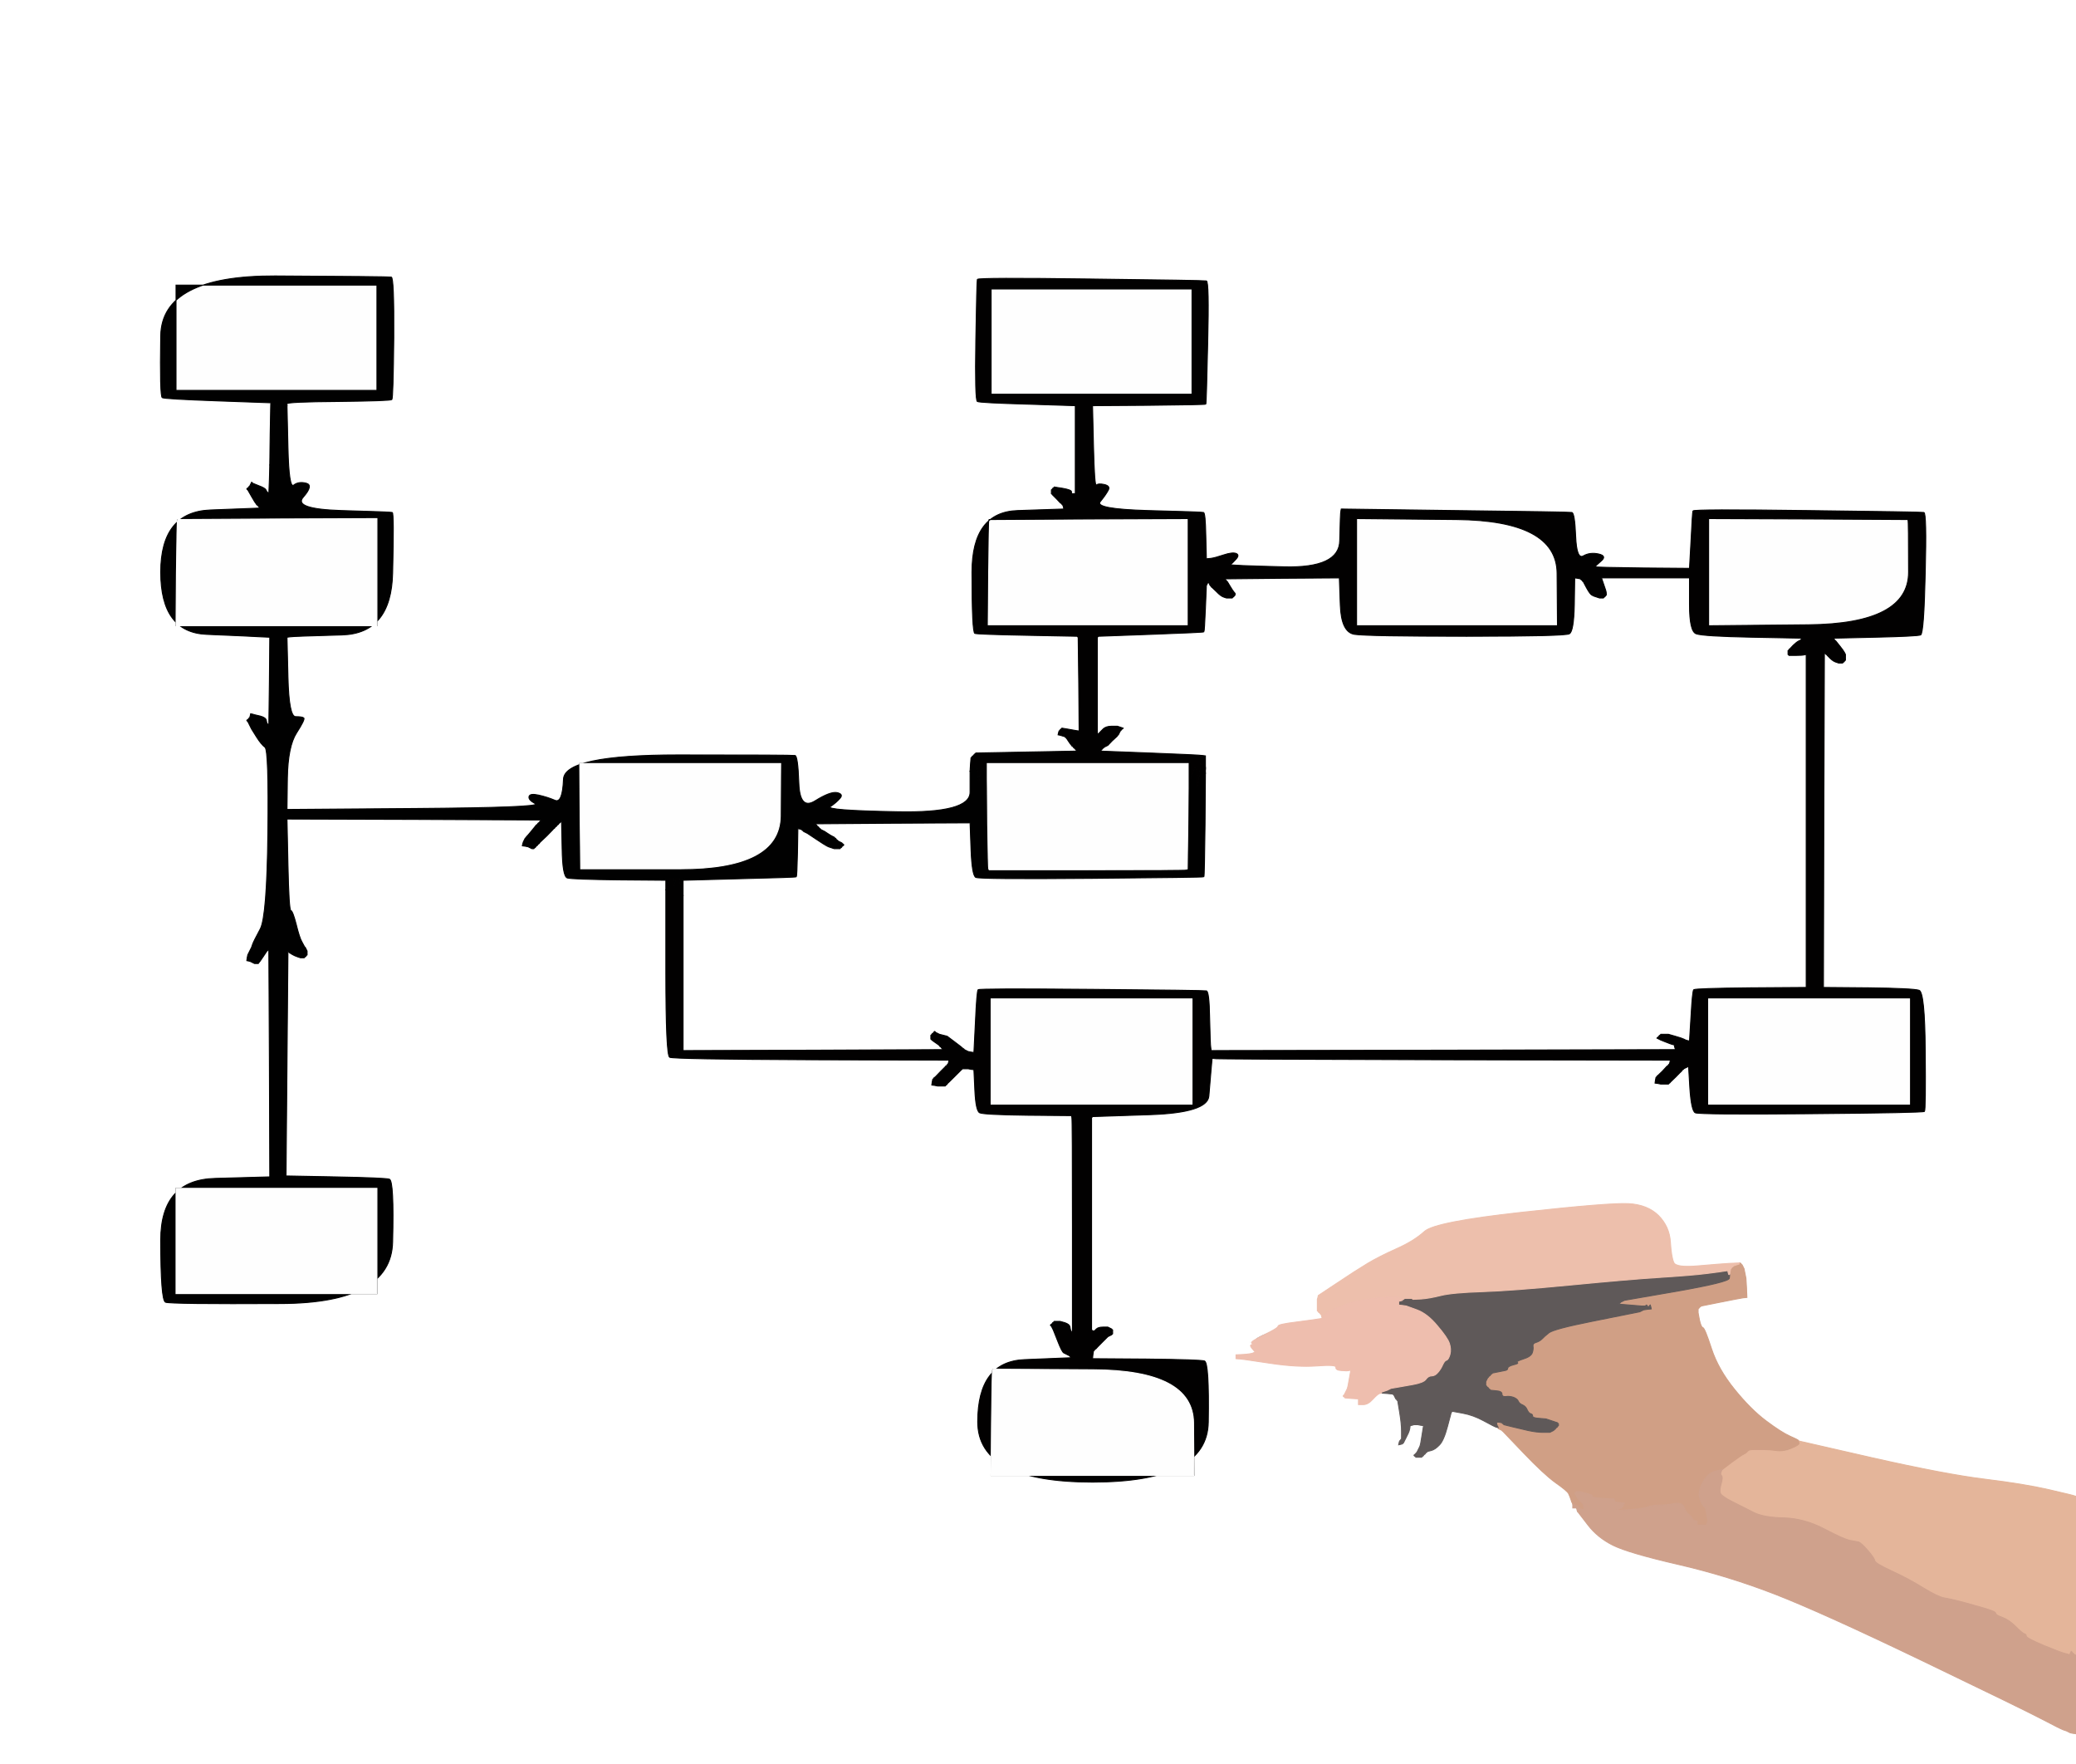 <!-- Created with clker.com Auto tracing tool http://www.clker.com) --> 
<svg 
   xmlns='http://www.w3.org/2000/svg'
   width='1085'
   height='922'>
<rect width="100%" height="100%" fill="#808080" stroke="none"/>
<path style='opacity:1;fill:#FFFFFF;fill-rule:evenodd;stroke:#FFFFFF;stroke-width:0.5px;stroke-linecap:butt;stroke-linejoin:miter;stroke-opacity:1;' d='M 0.0 461.0 L 0.0 0.0 L 542.5 0.0 L 1085.0 0.0 L 1085.0 391.0 L 1085.0 782.0 L 1084.5 781.8 Q 1084.0 781.5 1071.0 778.5 Q 1058.0 775.5 1037.5 773.0 Q 1017.0 770.5 978.5 761.8 L 940.0 753.0 L 940.0 752.8 Q 940.0 752.5 935.5 750.5 Q 931.0 748.5 923.0 742.5 Q 915.0 736.5 906.5 726.0 Q 898.0 715.5 894.5 704.8 Q 891.0 694.0 890.0 693.8 Q 889.0 693.5 888.2 689.8 L 887.5 686.0 L 887.5 685.0 L 887.5 684.0 L 887.8 683.8 L 888.0 683.5 L 888.2 683.2 L 888.5 683.0 L 888.8 682.8 L 889.0 682.5 L 899.0 680.5 Q 909.0 678.5 911.0 678.2 L 913.0 678.0 L 912.8 673.0 L 912.5 668.0 L 912.0 665.5 L 911.5 663.0 L 911.0 662.0 L 910.5 661.0 L 910.2 660.8 L 910.0 660.5 L 909.8 660.2 Q 909.5 660.0 909.2 660.0 L 909.0 660.0 L 904.0 660.2 Q 899.0 660.5 887.5 661.5 Q 876.0 662.5 874.8 659.8 Q 873.5 657.0 873.0 649.0 Q 872.5 641.0 866.8 635.2 Q 861.0 629.5 851.0 629.0 Q 841.0 628.5 795.5 633.5 Q 750.0 638.5 744.5 643.5 Q 739.0 648.5 730.0 652.5 Q 721.0 656.5 714.8 660.2 Q 708.5 664.0 698.8 670.5 L 689.0 677.0 L 688.8 678.0 L 688.5 679.0 L 688.5 682.0 L 688.5 685.0 L 688.8 685.2 L 689.0 685.5 L 689.2 685.8 L 689.5 686.0 L 689.8 686.2 L 690.0 686.5 L 690.2 686.8 L 690.5 687.0 L 690.8 688.0 L 691.0 689.0 L 689.5 689.2 Q 688.0 689.5 678.0 690.8 Q 668.0 692.0 668.0 693.0 Q 668.0 694.0 662.0 696.5 Q 656.0 699.0 656.0 700.0 Q 656.0 701.0 658.0 701.2 Q 660.0 701.5 658.0 702.0 Q 656.0 702.5 655.2 703.8 Q 654.5 705.0 655.2 705.8 L 656.0 706.5 L 655.0 707.0 Q 654.0 707.5 650.0 707.8 L 646.0 708.0 L 646.0 709.0 L 646.0 710.0 L 648.5 710.2 L 651.0 710.5 L 664.5 712.5 Q 678.0 714.5 688.2 713.8 Q 698.5 713.0 698.2 714.5 Q 698.0 716.0 701.0 716.2 Q 704.0 716.5 705.0 716.2 L 706.0 716.0 L 705.2 720.5 Q 704.5 725.0 704.0 726.0 Q 703.5 727.0 703.0 728.0 L 702.5 729.0 L 702.2 729.2 L 702.0 729.5 L 702.2 729.8 Q 702.5 730.0 702.8 730.2 L 703.0 730.5 L 706.5 730.8 L 710.0 731.0 L 710.0 732.5 L 710.0 734.0 L 712.5 734.0 Q 715.0 734.0 717.5 731.2 Q 720.0 728.5 721.0 728.2 L 722.0 728.0 L 725.0 728.2 L 728.0 728.5 L 728.2 728.8 L 728.5 729.0 L 729.0 730.0 L 729.5 731.0 L 729.8 731.2 L 730.0 731.5 L 730.2 731.8 L 730.5 732.0 L 731.5 738.0 Q 732.5 744.0 732.8 748.0 L 733.0 752.0 L 734.0 752.0 L 735.0 752.0 L 735.2 751.0 L 735.5 750.0 L 736.0 749.0 Q 736.5 748.0 736.8 746.5 L 737.0 745.0 L 738.0 744.8 L 739.0 744.5 L 740.0 744.5 L 741.0 744.5 L 742.5 744.8 L 744.0 745.0 L 743.2 750.0 Q 742.5 755.0 742.0 756.0 Q 741.5 757.0 741.0 758.0 L 740.5 759.0 L 740.2 759.2 L 740.0 759.5 L 739.8 759.8 L 739.5 760.0 L 739.2 760.2 L 739.0 760.5 L 739.2 760.8 L 739.5 761.0 L 739.8 761.2 L 740.0 761.5 L 741.5 761.5 L 743.0 761.5 L 743.2 761.2 L 743.5 761.0 L 743.8 760.8 L 744.0 760.5 L 744.2 760.2 L 744.5 760.0 L 744.8 759.8 L 745.0 759.5 L 745.2 759.2 L 745.5 759.0 L 745.8 758.8 L 746.0 758.5 L 748.0 758.0 Q 750.0 757.5 752.2 755.2 Q 754.5 753.0 756.5 745.5 L 758.5 738.0 L 758.8 737.8 L 759.0 737.5 L 764.5 738.5 Q 770.0 739.5 775.5 742.5 Q 781.0 745.5 782.0 745.8 L 783.0 746.0 L 783.0 746.2 L 783.0 746.5 L 784.0 747.0 L 785.0 747.5 L 785.2 747.8 L 785.5 748.0 L 796.2 759.2 Q 807.0 770.5 813.0 774.8 Q 819.0 779.0 819.8 780.5 Q 820.5 782.0 821.0 783.5 L 821.5 785.0 L 821.8 785.5 L 822.0 786.0 L 822.0 786.2 Q 822.0 786.5 822.5 786.8 L 823.0 787.0 L 823.2 787.5 Q 823.5 788.0 824.0 789.0 L 824.5 790.0 L 824.8 790.2 L 825.0 790.5 L 830.0 797.0 Q 835.0 803.5 843.0 807.5 Q 851.0 811.5 877.0 817.5 Q 903.0 823.5 927.5 833.0 Q 952.0 842.5 1005.0 868.0 Q 1058.0 893.5 1067.5 898.5 Q 1077.0 903.5 1078.5 904.0 L 1080.0 904.5 L 1081.0 905.0 L 1082.0 905.5 L 1083.5 905.8 L 1085.0 906.0 L 1085.0 914.0 L 1085.0 922.0 L 542.5 922.0 L 0.0 922.0 L 0.0 461.0 z 
M 150.0 211.0 L 150.0 212.0 L 150.5 233.8 Q 151.0 255.5 153.5 253.5 Q 156.0 251.5 160.0 252.5 Q 164.0 253.5 158.5 259.8 Q 153.0 266.0 178.5 266.8 Q 204.0 267.5 205.0 267.8 Q 206.0 268.0 205.2 299.5 Q 204.5 331.0 178.8 331.8 Q 153.0 332.5 151.5 332.8 L 150.0 333.0 L 150.5 353.8 Q 151.0 374.5 154.5 374.5 Q 158.0 374.5 158.8 375.2 Q 159.5 376.0 155.0 383.0 Q 150.5 390.0 150.2 406.5 L 150.0 423.0 L 216.8 422.5 Q 283.5 422.0 279.8 420.0 Q 276.0 418.0 276.5 416.2 Q 277.0 414.5 281.5 415.5 Q 286.0 416.5 290.0 418.2 Q 294.0 420.0 294.5 407.2 Q 295.0 394.5 354.5 394.5 Q 414.0 394.5 415.5 394.8 Q 417.0 395.0 417.5 409.2 Q 418.0 423.5 426.0 418.5 Q 434.0 413.5 437.5 414.2 Q 441.0 415.0 439.0 417.2 Q 437.0 419.5 434.0 421.5 Q 431.0 423.5 469.0 424.2 Q 507.0 425.0 507.0 414.0 L 507.0 403.0 L 507.2 399.5 L 507.5 396.0 L 507.8 395.8 L 508.0 395.5 L 508.2 395.2 L 508.5 395.0 L 508.8 394.8 L 509.0 394.5 L 509.2 394.2 L 509.5 394.0 L 509.8 393.8 L 510.0 393.5 L 536.5 393.0 L 563.0 392.5 L 562.8 392.2 L 562.5 392.0 L 562.2 391.8 L 562.0 391.5 L 561.8 391.2 L 561.5 391.0 L 561.2 390.8 L 561.0 390.5 L 560.8 390.2 L 560.5 390.0 L 560.2 389.8 L 560.0 389.5 L 559.8 389.2 Q 559.5 389.0 558.2 387.0 Q 557.0 385.0 556.0 384.8 L 555.0 384.5 L 554.0 384.2 L 553.0 384.0 L 553.2 383.0 L 553.5 382.0 L 553.8 381.8 L 554.0 381.5 L 554.2 381.2 L 554.5 381.0 L 554.8 380.8 L 555.0 380.5 L 558.0 381.0 Q 561.0 381.5 562.5 381.8 L 564.0 382.0 L 563.8 357.5 L 563.5 333.0 L 563.2 332.8 L 563.0 332.5 L 537.0 332.0 Q 511.0 331.5 509.5 331.0 Q 508.0 330.5 508.0 299.0 Q 508.0 267.5 532.0 266.8 L 556.0 266.0 L 555.8 265.0 L 555.5 264.0 L 555.2 263.8 L 555.0 263.5 L 554.8 263.2 L 554.5 263.0 L 554.2 262.8 Q 554.0 262.5 552.0 260.5 L 550.0 258.5 L 549.8 258.2 L 549.5 258.0 L 549.5 257.0 L 549.5 256.0 L 549.8 255.8 L 550.0 255.5 L 550.2 255.2 L 550.5 255.0 L 550.8 254.8 L 551.0 254.5 L 555.5 255.2 Q 560.0 256.0 560.0 257.0 L 560.0 258.0 L 561.0 258.0 L 562.0 258.0 L 562.0 235.0 L 562.0 212.0 L 537.0 211.2 Q 512.0 210.5 510.8 209.8 Q 509.5 209.0 510.0 178.0 Q 510.5 147.0 510.8 146.0 Q 511.0 145.0 570.0 145.8 Q 629.0 146.5 630.5 146.8 Q 632.0 147.0 631.2 179.0 Q 630.5 211.0 630.2 211.2 Q 630.0 211.5 600.5 211.8 L 571.0 212.0 L 571.5 233.2 Q 572.0 254.5 573.0 253.5 Q 574.0 252.5 577.2 253.2 Q 580.5 254.0 579.2 256.2 Q 578.0 258.5 575.0 262.2 Q 572.0 266.0 600.0 266.8 Q 628.0 267.5 629.0 267.8 Q 630.0 268.0 630.2 280.0 L 630.5 292.0 L 632.8 291.8 Q 635.0 291.5 639.5 290.0 Q 644.0 288.5 646.0 289.2 Q 648.0 290.0 646.0 292.2 Q 644.0 294.5 643.0 295.0 Q 642.0 295.5 671.0 296.2 Q 700.0 297.0 700.2 282.5 Q 700.5 268.0 700.8 267.0 L 701.0 266.0 L 760.5 266.8 Q 820.0 267.5 821.5 267.8 Q 823.0 268.0 823.5 280.2 Q 824.0 292.5 827.5 290.5 Q 831.0 288.5 835.5 289.5 Q 840.0 290.5 836.8 293.2 Q 833.5 296.0 833.8 296.2 Q 834.0 296.5 858.5 296.8 L 883.0 297.0 L 883.8 282.5 Q 884.5 268.0 884.8 267.0 Q 885.0 266.0 944.5 266.8 Q 1004.0 267.5 1005.5 267.8 Q 1007.0 268.0 1006.2 299.5 Q 1005.5 331.0 1003.8 331.8 Q 1002.0 332.5 980.0 333.0 L 958.0 333.5 L 958.2 333.8 L 958.5 334.0 L 958.8 334.2 L 959.0 334.5 L 959.2 334.8 L 959.5 335.0 L 961.5 337.5 Q 963.5 340.0 964.0 341.0 L 964.5 342.0 L 964.5 343.5 L 964.5 345.0 L 964.2 345.2 L 964.0 345.5 L 963.8 345.8 L 963.5 346.0 L 963.2 346.2 L 963.0 346.5 L 962.0 346.5 L 961.0 346.5 L 959.5 346.0 Q 958.0 345.5 956.5 344.0 L 955.0 342.5 L 954.8 342.2 L 954.5 342.0 L 954.2 341.8 L 954.0 341.5 L 953.8 341.2 L 953.5 341.0 L 953.2 428.5 L 953.0 516.0 L 976.5 516.2 Q 1000.0 516.5 1003.0 517.5 Q 1006.0 518.5 1006.2 549.2 Q 1006.5 580.0 1005.8 580.8 Q 1005.0 581.5 946.5 582.0 Q 888.0 582.5 886.0 581.5 Q 884.0 580.5 883.2 568.8 L 882.5 557.0 L 882.2 557.2 L 882.0 557.5 L 881.0 558.0 L 880.0 558.5 L 879.8 558.8 L 879.5 559.0 L 879.2 559.2 L 879.0 559.5 L 878.8 559.8 Q 878.5 560.0 875.8 562.8 L 873.0 565.5 L 872.8 565.8 L 872.5 566.0 L 872.2 566.2 L 872.0 566.5 L 870.0 566.5 L 868.0 566.5 L 866.5 566.2 L 865.0 566.0 L 865.2 564.5 L 865.5 563.0 L 865.8 562.8 L 866.0 562.5 L 866.2 562.2 L 866.5 562.0 L 868.8 559.8 Q 871.0 557.5 871.2 557.2 L 871.5 557.0 L 871.8 556.8 L 872.0 556.5 L 872.2 556.2 L 872.5 556.0 L 872.8 555.0 L 873.0 554.0 L 753.5 553.8 Q 634.0 553.5 633.8 553.2 L 633.5 553.0 L 633.0 558.5 Q 632.5 564.0 631.8 572.8 Q 631.0 581.5 601.0 582.5 L 571.0 583.5 L 570.8 583.8 L 570.5 584.0 L 570.5 639.5 L 570.5 695.0 L 570.8 695.2 L 571.0 695.5 L 571.5 695.5 L 572.0 695.5 L 573.0 694.5 Q 574.0 693.5 576.5 693.5 L 579.0 693.5 L 580.0 694.0 L 581.0 694.5 L 581.2 694.8 L 581.5 695.0 L 581.5 696.0 L 581.5 697.0 L 581.2 697.2 L 581.0 697.5 L 580.0 698.0 L 579.0 698.5 L 576.0 701.5 Q 573.0 704.5 572.8 704.8 L 572.5 705.0 L 572.2 705.2 L 572.0 705.5 L 571.8 705.8 L 571.5 706.0 L 571.2 708.0 L 571.0 710.0 L 599.0 710.2 Q 627.0 710.5 629.5 711.2 Q 632.0 712.0 631.5 743.2 Q 631.0 774.5 571.0 774.5 Q 511.0 774.5 511.0 743.0 Q 511.0 711.5 535.5 710.5 L 560.0 709.5 L 559.8 709.2 L 559.5 709.0 L 559.2 708.8 L 559.0 708.5 L 558.0 708.0 L 557.0 707.5 L 556.0 707.0 Q 555.0 706.5 552.8 700.8 L 550.5 695.0 L 550.0 694.0 L 549.5 693.0 L 549.2 692.8 L 549.0 692.5 L 549.2 692.2 L 549.5 692.0 L 549.8 691.8 L 550.0 691.5 L 550.2 691.2 L 550.5 691.0 L 550.8 690.8 L 551.0 690.5 L 552.5 690.5 L 554.0 690.5 L 556.5 691.2 Q 559.0 692.0 559.2 693.5 L 559.5 695.0 L 560.0 696.0 L 560.5 697.0 L 560.5 641.0 Q 560.5 585.0 560.2 584.0 L 560.0 583.0 L 537.0 582.8 Q 514.0 582.5 512.0 581.5 Q 510.0 580.5 509.5 569.8 L 509.0 559.0 L 507.5 558.8 L 506.0 558.5 L 504.5 558.5 L 503.0 558.5 L 502.8 558.8 L 502.5 559.0 L 499.0 562.5 Q 495.5 566.0 495.2 566.2 L 495.0 566.5 L 494.8 566.8 L 494.5 567.0 L 494.2 567.2 L 494.0 567.5 L 492.0 567.5 L 490.0 567.5 L 488.5 567.2 L 487.0 567.0 L 487.2 565.5 L 487.5 564.0 L 487.8 563.8 L 488.0 563.5 L 488.2 563.2 L 488.5 563.0 L 488.8 562.8 Q 489.0 562.5 491.5 560.0 L 494.0 557.5 L 494.2 557.2 L 494.5 557.0 L 494.8 556.8 L 495.0 556.5 L 495.2 556.2 L 495.5 556.0 L 495.8 555.0 L 496.0 554.0 L 424.0 553.8 Q 352.0 553.5 350.0 552.5 Q 348.0 551.5 348.0 508.2 L 348.0 465.0 L 348.0 462.5 L 348.0 460.0 L 323.5 459.8 Q 299.0 459.5 296.5 458.8 Q 294.0 458.0 293.8 443.5 L 293.5 429.0 L 293.2 429.2 L 293.0 429.5 L 292.8 429.8 L 292.5 430.0 L 292.2 430.2 L 292.0 430.5 L 291.8 430.8 L 291.5 431.0 L 291.2 431.2 L 291.0 431.5 L 290.8 431.8 L 290.5 432.0 L 290.2 432.2 L 290.0 432.5 L 289.8 432.8 L 289.5 433.0 L 289.2 433.2 L 289.0 433.5 L 285.8 436.8 Q 282.5 440.0 282.2 440.2 L 282.0 440.5 L 281.8 440.8 L 281.5 441.0 L 281.2 441.2 L 281.0 441.5 L 280.8 441.8 L 280.5 442.0 L 280.2 442.2 L 280.0 442.5 L 279.8 442.8 L 279.5 443.0 L 279.2 443.2 L 279.0 443.5 L 278.5 443.5 L 278.0 443.5 L 277.0 443.0 L 276.0 442.5 L 274.5 442.2 L 273.0 442.0 L 273.2 441.0 L 273.5 440.0 L 274.0 439.0 L 274.5 438.0 L 274.8 437.8 L 275.0 437.5 L 275.2 437.2 Q 275.5 437.0 277.8 434.2 L 280.0 431.5 L 280.2 431.2 L 280.5 431.0 L 280.8 430.8 L 281.0 430.5 L 281.2 430.2 L 281.5 430.0 L 281.8 429.8 L 282.0 429.5 L 282.2 429.2 L 282.5 429.0 L 282.8 428.8 L 283.0 428.5 L 216.5 428.2 L 150.0 428.0 L 150.5 451.8 Q 151.0 475.5 152.0 475.8 Q 153.0 476.0 154.8 483.0 Q 156.5 490.0 157.8 492.2 Q 159.0 494.5 159.2 494.8 L 159.5 495.0 L 160.0 496.0 L 160.5 497.0 L 160.5 498.0 L 160.5 499.0 L 160.2 499.2 L 160.0 499.5 L 159.8 499.8 L 159.5 500.0 L 159.2 500.2 L 159.0 500.5 L 158.0 500.5 L 157.0 500.5 L 155.5 500.0 Q 154.0 499.5 152.8 498.8 L 151.5 498.0 L 151.2 497.8 L 151.0 497.5 L 150.8 497.2 L 150.5 497.0 L 150.0 555.5 L 149.5 614.0 L 149.2 614.2 L 149.0 614.5 L 175.0 615.0 Q 201.0 615.5 203.5 616.2 Q 206.0 617.0 205.2 649.0 Q 204.5 681.0 146.8 681.2 Q 89.0 681.5 86.5 680.5 Q 84.0 679.5 84.0 648.0 Q 84.0 616.5 112.5 615.8 L 141.0 615.0 L 140.8 555.5 L 140.5 496.0 L 140.2 496.2 L 140.0 496.5 L 139.8 496.8 L 139.5 497.0 L 137.5 500.0 Q 135.5 503.0 135.2 503.2 L 135.0 503.5 L 134.0 503.5 L 133.0 503.5 L 132.0 503.0 L 131.0 502.5 L 130.0 502.2 L 129.0 502.0 L 129.2 500.5 L 129.5 499.0 L 130.0 498.0 L 130.5 497.0 L 131.0 496.0 L 131.5 495.0 L 132.0 493.5 Q 132.5 492.0 136.0 485.5 Q 139.5 479.0 140.0 435.5 Q 140.5 392.0 138.5 390.5 Q 136.5 389.0 134.0 385.0 L 131.5 381.0 L 131.0 380.0 L 130.5 379.0 L 130.0 378.0 L 129.5 377.0 L 129.2 376.8 L 129.0 376.5 L 129.2 376.2 L 129.5 376.0 L 129.8 375.8 L 130.0 375.5 L 130.2 375.2 L 130.5 375.0 L 130.8 374.0 L 131.0 373.0 L 132.0 373.2 L 133.0 373.5 L 136.0 374.2 Q 139.0 375.0 139.2 376.5 L 139.5 378.0 L 139.8 378.2 L 140.0 378.5 L 140.2 378.8 L 140.5 379.0 L 140.8 356.0 L 141.0 333.0 L 136.5 332.8 Q 132.0 332.5 108.0 331.5 Q 84.0 330.5 84.0 299.0 Q 84.0 267.5 110.0 266.5 L 136.0 265.5 L 135.8 265.2 L 135.5 265.0 L 135.2 264.8 L 135.0 264.5 L 134.8 264.2 L 134.5 264.0 L 134.2 263.8 L 134.0 263.5 L 133.8 263.2 Q 133.5 263.0 131.5 259.5 L 129.5 256.0 L 129.2 255.8 L 129.0 255.5 L 129.2 255.2 L 129.5 255.0 L 129.8 254.8 L 130.0 254.5 L 130.2 254.2 L 130.5 254.0 L 131.0 253.0 L 131.5 252.0 L 131.8 252.2 L 132.0 252.5 L 135.2 253.8 Q 138.5 255.0 139.0 256.0 L 139.5 257.0 L 139.8 257.2 L 140.0 257.5 L 140.2 257.8 L 140.5 258.0 L 140.8 250.5 L 141.0 243.0 L 141.2 227.0 L 141.5 211.0 L 141.8 210.8 L 142.0 210.5 L 114.0 209.5 Q 86.0 208.5 84.8 207.8 Q 83.5 207.0 84.0 175.5 Q 84.5 144.0 143.8 144.2 Q 203.0 144.5 204.5 144.8 Q 206.0 145.0 205.8 176.5 Q 205.5 208.0 204.8 208.8 Q 204.0 209.5 177.0 209.8 Q 150.0 210.0 150.0 211.0 z 
M 653.2 701.2 Q 653.5 701.0 653.8 701.2 Q 654.0 701.5 653.5 701.5 Q 653.0 701.5 653.2 701.2 z 
M 731.2 754.2 Q 731.5 754.0 731.8 754.2 Q 732.0 754.5 731.5 754.5 Q 731.0 754.5 731.2 754.2 z 
'/>
<path style='opacity:1;fill:#FFFFFF;fill-rule:evenodd;stroke:#FFFFFF;stroke-width:0.5px;stroke-linecap:butt;stroke-linejoin:miter;stroke-opacity:1;' d='M 640.2 302.8 L 640.0 302.5 L 670.0 302.2 L 700.0 302.0 L 700.5 316.2 Q 701.0 330.5 708.0 331.5 Q 715.0 332.5 766.5 332.5 Q 818.0 332.5 820.2 331.2 Q 822.5 330.0 822.8 316.0 L 823.0 302.0 L 824.5 302.2 L 826.0 302.5 L 826.2 302.8 L 826.5 303.0 L 826.8 303.2 L 827.0 303.5 L 827.2 303.8 L 827.5 304.0 L 829.2 307.2 Q 831.0 310.5 832.0 311.0 L 833.0 311.5 L 834.5 312.0 L 836.0 312.5 L 837.0 312.5 L 838.0 312.5 L 838.2 312.2 L 838.5 312.0 L 838.8 311.8 L 839.0 311.5 L 839.2 311.2 L 839.5 311.0 L 839.5 310.0 Q 839.5 309.0 838.2 305.5 L 837.0 302.0 L 860.0 302.0 L 883.0 302.0 L 883.0 316.0 Q 883.0 330.0 886.5 331.2 Q 890.0 332.5 916.0 333.0 L 942.0 333.5 L 941.8 333.8 L 941.5 334.0 L 941.2 334.2 L 941.0 334.5 L 940.0 335.0 Q 939.0 335.5 937.2 337.2 L 935.5 339.0 L 935.2 339.2 L 935.0 339.5 L 934.8 339.8 L 934.5 340.0 L 934.5 341.0 L 934.5 342.0 L 934.8 342.2 L 935.0 342.5 L 938.5 342.5 Q 942.0 342.5 943.0 342.2 L 944.0 342.0 L 944.0 429.0 L 944.0 516.0 L 915.0 516.2 Q 886.0 516.5 885.2 517.2 Q 884.5 518.0 883.8 531.0 L 883.0 544.0 L 882.0 543.8 L 881.0 543.5 L 880.0 543.0 Q 879.0 542.5 875.5 541.5 L 872.0 540.5 L 870.0 540.5 L 868.0 540.5 L 867.8 540.8 L 867.5 541.0 L 867.2 541.2 L 867.0 541.5 L 866.8 541.8 L 866.5 542.0 L 866.2 542.2 L 866.0 542.5 L 867.0 543.0 L 868.0 543.5 L 870.5 544.5 Q 873.0 545.5 874.0 545.8 L 875.0 546.0 L 875.2 547.0 L 875.5 548.0 L 875.8 548.2 L 876.0 548.5 L 754.5 548.8 L 633.0 549.0 L 632.8 547.5 Q 632.5 546.0 632.2 532.0 Q 632.0 518.0 630.5 517.8 Q 629.0 517.5 570.5 517.0 Q 512.0 516.5 511.2 517.2 Q 510.5 518.0 509.8 534.0 L 509.0 550.0 L 507.5 549.8 L 506.0 549.5 L 505.0 549.0 L 504.0 548.5 L 503.8 548.2 L 503.5 548.0 L 503.2 547.8 Q 503.0 547.5 499.0 544.5 L 495.0 541.5 L 493.0 541.0 L 491.0 540.5 L 490.0 540.0 L 489.0 539.5 L 488.8 539.2 L 488.5 539.0 L 488.2 539.2 L 488.0 539.5 L 487.8 539.8 L 487.5 540.0 L 487.2 540.2 L 487.0 540.5 L 486.8 540.8 L 486.5 541.0 L 486.5 542.0 L 486.5 543.0 L 486.8 543.2 L 487.0 543.5 L 488.8 544.8 Q 490.5 546.0 490.8 546.2 L 491.0 546.5 L 491.2 546.8 L 491.5 547.0 L 491.8 547.2 L 492.0 547.5 L 492.2 547.8 L 492.5 548.0 L 492.8 548.2 L 493.0 548.5 L 425.0 548.8 L 357.0 549.0 L 357.0 508.5 L 357.0 468.0 L 357.0 464.0 L 357.0 460.0 L 386.5 459.2 Q 416.0 458.5 416.2 458.2 Q 416.5 458.0 416.8 445.5 L 417.0 433.0 L 418.0 433.2 L 419.0 433.5 L 419.2 433.8 L 419.5 434.0 L 419.8 434.2 L 420.0 434.5 L 421.0 435.0 L 422.0 435.5 L 426.5 438.5 Q 431.0 441.5 432.0 442.0 L 433.0 442.5 L 434.5 443.0 L 436.0 443.5 L 437.5 443.5 L 439.0 443.5 L 439.2 443.2 L 439.5 443.0 L 439.8 442.8 L 440.0 442.5 L 440.2 442.2 L 440.5 442.0 L 440.8 441.8 L 441.0 441.5 L 440.8 441.2 L 440.5 441.0 L 440.2 440.8 L 440.0 440.5 L 439.0 440.0 L 438.0 439.5 L 437.8 439.2 L 437.5 439.0 L 437.2 438.8 L 437.0 438.5 L 436.8 438.2 L 436.5 438.0 L 436.2 437.8 L 436.0 437.5 L 435.0 437.0 Q 434.0 436.5 432.5 435.5 L 431.0 434.5 L 430.0 434.0 L 429.0 433.5 L 428.8 433.2 L 428.5 433.0 L 428.2 432.8 L 428.0 432.5 L 427.8 432.2 L 427.5 432.0 L 427.2 431.8 L 427.0 431.5 L 426.8 431.2 L 426.5 431.0 L 426.2 430.8 L 426.0 430.5 L 466.5 430.2 L 507.0 430.0 L 507.5 443.8 Q 508.0 457.5 510.0 458.5 Q 512.0 459.5 570.5 459.0 Q 629.0 458.5 629.2 458.2 Q 629.5 458.0 629.8 431.0 L 630.0 404.0 L 630.0 403.0 L 630.0 402.0 L 630.0 401.5 L 630.0 401.0 L 630.0 398.0 L 630.0 395.0 L 628.5 394.8 Q 627.0 394.5 601.0 393.5 L 575.0 392.5 L 575.2 392.2 L 575.5 392.0 L 575.8 391.8 L 576.0 391.5 L 576.2 391.2 L 576.5 391.0 L 576.8 390.8 L 577.0 390.5 L 578.0 390.0 L 579.0 389.5 L 581.2 387.2 Q 583.5 385.0 583.8 384.8 L 584.0 384.5 L 584.2 384.2 L 584.5 384.0 L 585.0 383.0 L 585.5 382.0 L 585.8 381.8 L 586.0 381.5 L 586.2 381.2 L 586.5 381.0 L 586.8 380.8 L 587.0 380.5 L 585.5 380.0 L 584.0 379.5 L 581.0 379.5 Q 578.0 379.5 576.5 381.0 L 575.0 382.5 L 574.8 382.8 L 574.5 383.0 L 574.2 383.2 L 574.0 383.5 L 573.8 383.8 L 573.5 384.0 L 573.5 358.5 L 573.5 333.0 L 573.8 332.8 L 574.0 332.5 L 601.5 331.5 Q 629.0 330.5 629.2 330.2 Q 629.5 330.0 630.0 318.0 L 630.5 306.0 L 631.0 305.0 L 631.5 304.0 L 632.0 305.0 L 632.5 306.0 L 632.8 306.2 L 633.0 306.5 L 633.2 306.8 L 633.5 307.0 L 635.8 309.2 Q 638.0 311.5 639.5 312.0 L 641.0 312.5 L 642.5 312.5 L 644.0 312.5 L 644.2 312.2 L 644.5 312.0 L 644.8 311.8 L 645.0 311.5 L 645.2 311.2 L 645.5 311.0 L 645.5 310.5 L 645.5 310.0 L 645.2 309.8 L 645.0 309.5 L 644.8 309.2 Q 644.5 309.0 643.0 306.5 L 641.5 304.0 L 641.2 303.8 L 641.0 303.5 L 640.8 303.2 L 640.5 303.0 L 640.2 302.8 z 
'/>
<path style='opacity:1;fill:#010101;fill-rule:evenodd;stroke:#010101;stroke-width:0.5px;stroke-linecap:butt;stroke-linejoin:miter;stroke-opacity:1;' d='M 146.0 212.0 L 150.0 212.0 L 150.5 233.8 Q 151.0 255.5 153.5 253.5 Q 156.0 251.5 160.0 252.5 Q 164.0 253.5 158.5 259.8 Q 153.0 266.0 178.5 266.8 Q 204.0 267.5 205.0 267.8 Q 206.0 268.0 205.2 299.5 Q 204.5 331.0 178.8 331.8 Q 153.0 332.5 151.5 332.8 L 150.0 333.0 L 150.5 353.8 Q 151.0 374.5 154.5 374.5 Q 158.0 374.5 158.8 375.2 Q 159.5 376.0 155.0 383.0 Q 150.5 390.0 150.2 406.5 L 150.0 423.0 L 216.8 422.5 Q 283.5 422.0 279.8 420.0 Q 276.0 418.0 276.5 416.2 Q 277.0 414.5 281.5 415.5 Q 286.0 416.5 290.0 418.2 Q 294.0 420.0 294.5 407.2 Q 295.0 394.5 354.5 394.5 Q 414.0 394.5 415.5 394.8 Q 417.0 395.0 417.5 409.2 Q 418.0 423.5 426.0 418.5 Q 434.0 413.5 437.5 414.2 Q 441.0 415.0 439.0 417.2 Q 437.0 419.5 434.0 421.5 Q 431.0 423.5 469.0 424.2 Q 507.0 425.0 507.0 414.0 L 507.0 403.0 L 507.2 403.0 L 507.5 403.0 L 508.0 401.5 L 508.5 400.0 L 508.8 400.2 L 509.0 400.5 L 509.2 400.8 L 509.5 401.0 L 510.0 400.0 L 510.5 399.0 L 511.0 404.0 L 511.5 409.0 L 512.0 406.0 L 512.5 403.0 L 513.0 402.0 L 513.5 401.0 L 514.0 402.0 Q 514.5 403.0 515.0 405.0 L 515.5 407.0 L 515.8 407.0 L 516.0 407.0 L 516.2 430.5 Q 516.5 454.0 516.8 454.2 L 517.0 454.5 L 568.5 454.5 Q 620.0 454.5 620.2 454.2 L 620.5 454.0 L 620.8 433.0 L 621.0 412.0 L 621.2 412.0 L 621.5 412.0 L 622.0 408.5 L 622.5 405.0 L 622.8 404.8 L 623.0 404.5 L 623.2 404.2 L 623.5 404.0 L 624.0 402.5 L 624.5 401.0 L 625.0 402.0 L 625.5 403.0 L 625.5 403.5 L 625.5 404.0 L 625.2 404.2 L 625.0 404.5 L 625.2 404.8 L 625.5 405.0 L 625.5 406.0 Q 625.5 407.0 625.5 409.5 L 625.5 412.0 L 626.0 410.0 L 626.5 408.0 L 627.0 403.5 L 627.5 399.0 L 627.8 400.0 Q 628.0 401.0 629.0 401.0 L 630.0 401.0 L 630.0 401.5 L 630.0 402.0 L 629.5 402.8 Q 629.0 403.5 629.5 403.8 L 630.0 404.0 L 629.8 431.0 Q 629.5 458.0 629.2 458.2 Q 629.0 458.5 570.5 459.0 Q 512.0 459.5 510.0 458.5 Q 508.0 457.5 507.5 443.8 L 507.0 430.0 L 466.5 430.2 L 426.0 430.5 L 426.2 430.8 L 426.5 431.0 L 426.8 431.2 L 427.0 431.5 L 427.2 431.8 L 427.5 432.0 L 427.8 432.2 L 428.0 432.5 L 428.2 432.8 L 428.5 433.0 L 428.8 433.2 L 429.0 433.5 L 430.0 434.0 L 431.0 434.5 L 432.5 435.5 Q 434.0 436.5 435.0 437.0 L 436.0 437.5 L 436.2 437.8 L 436.5 438.0 L 436.8 438.2 L 437.0 438.5 L 437.2 438.8 L 437.5 439.0 L 437.8 439.2 L 438.0 439.5 L 439.0 440.0 L 440.0 440.5 L 440.2 440.8 L 440.5 441.0 L 440.8 441.2 L 441.0 441.5 L 440.8 441.8 L 440.5 442.0 L 440.2 442.2 L 440.0 442.5 L 439.8 442.8 L 439.5 443.0 L 439.2 443.2 L 439.0 443.5 L 437.5 443.5 L 436.0 443.5 L 434.5 443.0 L 433.0 442.5 L 432.0 442.0 Q 431.0 441.5 426.5 438.5 L 422.0 435.5 L 421.0 435.0 L 420.0 434.5 L 419.8 434.2 L 419.5 434.0 L 419.2 433.8 L 419.0 433.5 L 418.0 433.2 L 417.0 433.0 L 416.8 445.5 Q 416.5 458.0 416.2 458.2 Q 416.0 458.5 386.5 459.2 L 357.0 460.0 L 357.0 464.0 L 357.0 468.0 L 356.8 468.0 L 356.5 468.0 L 356.0 465.0 L 355.5 462.0 L 355.2 460.5 L 355.0 459.0 L 354.0 459.0 L 353.0 459.0 L 352.8 461.5 L 352.5 464.0 L 352.2 461.5 L 352.0 459.0 L 351.0 459.0 L 350.0 459.0 L 349.8 461.0 Q 349.5 463.0 349.0 464.0 L 348.5 465.0 L 348.2 465.0 L 348.0 465.0 L 348.0 462.5 L 348.0 460.0 L 323.5 459.8 Q 299.0 459.5 296.5 458.8 Q 294.0 458.0 293.8 443.5 L 293.5 429.0 L 293.2 429.2 L 293.0 429.5 L 292.8 429.8 L 292.5 430.0 L 292.2 430.2 L 292.0 430.5 L 291.8 430.8 L 291.5 431.0 L 291.2 431.2 L 291.0 431.5 L 290.8 431.8 L 290.5 432.0 L 290.2 432.2 L 290.0 432.5 L 289.8 432.8 L 289.5 433.0 L 289.2 433.2 L 289.0 433.5 L 285.8 436.8 Q 282.5 440.0 282.2 440.2 L 282.0 440.5 L 281.8 440.8 L 281.5 441.0 L 281.2 441.2 L 281.0 441.5 L 280.8 441.8 L 280.5 442.0 L 280.2 442.2 L 280.0 442.5 L 279.8 442.8 L 279.5 443.0 L 279.2 443.2 L 279.0 443.5 L 278.5 443.5 L 278.0 443.5 L 277.0 443.0 L 276.0 442.5 L 274.5 442.2 L 273.0 442.0 L 273.2 441.0 L 273.5 440.0 L 274.0 439.0 L 274.5 438.0 L 274.8 437.8 L 275.0 437.5 L 275.2 437.2 Q 275.5 437.0 277.8 434.2 L 280.0 431.5 L 280.2 431.2 L 280.5 431.0 L 280.8 430.8 L 281.0 430.5 L 281.2 430.2 L 281.5 430.0 L 281.8 429.8 L 282.0 429.5 L 282.2 429.2 L 282.5 429.0 L 282.8 428.8 L 283.0 428.5 L 216.5 428.2 L 150.0 428.0 L 150.5 451.8 Q 151.0 475.5 152.0 475.8 Q 153.0 476.0 154.8 483.0 Q 156.5 490.0 157.8 492.2 Q 159.0 494.5 159.2 494.8 L 159.5 495.0 L 160.0 496.0 L 160.5 497.0 L 160.5 498.0 L 160.5 499.0 L 160.2 499.2 L 160.0 499.5 L 159.8 499.8 L 159.5 500.0 L 159.2 500.2 L 159.0 500.5 L 158.0 500.5 L 157.0 500.5 L 155.5 500.0 Q 154.0 499.5 152.8 498.8 L 151.5 498.0 L 151.2 497.8 L 151.0 497.5 L 150.8 497.2 L 150.5 497.0 L 150.0 555.5 L 149.5 614.0 L 149.2 614.2 L 149.0 614.5 L 175.0 615.0 Q 201.0 615.5 203.5 616.2 Q 206.0 617.0 205.2 649.0 Q 204.5 681.0 146.8 681.2 Q 89.0 681.5 86.5 680.5 Q 84.0 679.5 84.0 648.0 Q 84.0 616.5 112.5 615.8 L 141.0 615.0 L 140.8 555.5 L 140.5 496.0 L 140.2 496.2 L 140.0 496.5 L 139.8 496.8 L 139.5 497.0 L 137.5 500.0 Q 135.5 503.0 135.2 503.2 L 135.0 503.5 L 134.0 503.5 L 133.0 503.5 L 132.0 503.0 L 131.0 502.5 L 130.0 502.2 L 129.0 502.0 L 129.2 500.5 L 129.5 499.0 L 130.0 498.0 L 130.5 497.0 L 131.0 496.0 L 131.5 495.0 L 132.0 493.5 Q 132.5 492.0 136.0 485.5 Q 139.5 479.0 140.0 435.5 Q 140.5 392.0 138.5 390.5 Q 136.5 389.0 134.0 385.0 L 131.5 381.0 L 131.0 380.0 L 130.5 379.0 L 130.0 378.0 L 129.5 377.0 L 129.2 376.8 L 129.0 376.5 L 129.2 376.2 L 129.5 376.0 L 129.8 375.8 L 130.0 375.5 L 130.2 375.2 L 130.5 375.0 L 130.8 374.0 L 131.0 373.0 L 132.0 373.2 L 133.0 373.5 L 136.0 374.2 Q 139.0 375.0 139.2 376.5 L 139.5 378.0 L 139.8 378.2 L 140.0 378.5 L 140.2 378.8 L 140.5 379.0 L 140.8 356.0 L 141.0 333.0 L 136.5 332.8 Q 132.0 332.5 108.0 331.5 Q 84.0 330.5 84.0 299.0 Q 84.0 267.5 110.0 266.5 L 136.0 265.5 L 135.8 265.2 L 135.5 265.0 L 135.2 264.8 L 135.0 264.5 L 134.8 264.2 L 134.5 264.0 L 134.2 263.8 L 134.0 263.5 L 133.8 263.2 Q 133.5 263.0 131.5 259.5 L 129.5 256.0 L 129.2 255.8 L 129.0 255.5 L 129.2 255.2 L 129.5 255.0 L 129.8 254.8 L 130.0 254.5 L 130.2 254.2 L 130.5 254.0 L 131.0 253.0 L 131.5 252.0 L 131.8 252.2 L 132.0 252.5 L 135.2 253.8 Q 138.5 255.0 139.0 256.0 L 139.5 257.0 L 139.8 257.2 L 140.0 257.5 L 140.2 257.8 L 140.5 258.0 L 140.8 250.5 L 141.0 243.0 L 141.2 243.0 L 141.5 243.0 L 141.8 227.5 Q 142.0 212.0 146.0 212.0 z 
M 92.8 271.8 L 93.0 271.5 L 145.0 271.2 L 197.0 271.0 L 197.0 299.0 L 197.0 327.0 L 144.5 327.0 L 92.0 327.0 L 92.2 299.5 Q 92.5 272.0 92.8 271.8 z 
M 303.2 426.5 L 303.0 399.0 L 355.5 399.0 L 408.0 399.0 L 407.8 426.5 Q 407.5 454.0 355.5 454.0 L 303.5 454.0 L 303.2 426.5 z 
M 92.0 648.5 L 92.0 621.0 L 144.5 621.0 L 197.0 621.0 L 197.0 648.5 L 197.0 676.0 L 144.5 676.0 L 92.0 676.0 L 92.0 648.5 z 
'/>
<path style='opacity:1;fill:#FEFEFE;fill-rule:evenodd;stroke:#FEFEFE;stroke-width:0.5px;stroke-linecap:butt;stroke-linejoin:miter;stroke-opacity:1;' d='M 518.0 178.5 L 518.0 151.0 L 570.5 151.0 L 623.0 151.0 L 623.0 178.5 L 623.0 206.0 L 570.5 206.0 L 518.0 206.0 L 518.0 178.5 z 
'/>
<path style='opacity:1;fill:#FEFEFE;fill-rule:evenodd;stroke:#FEFEFE;stroke-width:0.5px;stroke-linecap:butt;stroke-linejoin:miter;stroke-opacity:1;' d='M 893.0 299.0 L 893.0 271.0 L 945.0 271.2 L 997.0 271.5 L 997.2 271.8 Q 997.5 272.0 997.5 299.0 Q 997.5 326.0 945.2 326.5 L 893.0 327.0 L 893.0 299.0 z 
'/>
<path style='opacity:1;fill:#FEFEFE;fill-rule:evenodd;stroke:#FEFEFE;stroke-width:0.5px;stroke-linecap:butt;stroke-linejoin:miter;stroke-opacity:1;' d='M 516.8 271.8 L 517.0 271.5 L 569.0 271.2 L 621.0 271.0 L 621.0 299.0 L 621.0 327.0 L 568.5 327.0 L 516.0 327.0 L 516.2 299.5 Q 516.5 272.0 516.8 271.8 z 
'/>
<path style='opacity:1;fill:#FEFEFE;fill-rule:evenodd;stroke:#FEFEFE;stroke-width:0.5px;stroke-linecap:butt;stroke-linejoin:miter;stroke-opacity:1;' d='M 709.0 299.0 L 709.0 271.0 L 761.2 271.5 Q 813.5 272.0 813.8 299.5 L 814.0 327.0 L 761.5 327.0 L 709.0 327.0 L 709.0 299.0 z 
'/>
<path style='opacity:1;fill:#FEFEFE;fill-rule:evenodd;stroke:#FEFEFE;stroke-width:0.5px;stroke-linecap:butt;stroke-linejoin:miter;stroke-opacity:1;' d='M 92.0 176.5 L 92.0 149.0 L 144.5 149.0 L 197.0 149.0 L 197.0 176.5 L 197.0 204.0 L 144.5 204.0 L 92.0 204.0 L 92.0 176.5 z 
'/>
<path style='opacity:1;fill:#020101;fill-rule:evenodd;stroke:#020101;stroke-width:0.5px;stroke-linecap:butt;stroke-linejoin:miter;stroke-opacity:1;' d='M 600.5 211.8 L 571.0 212.0 L 571.5 233.2 Q 572.0 254.5 573.0 253.5 Q 574.0 252.5 577.2 253.2 Q 580.5 254.0 579.2 256.2 Q 578.0 258.5 575.0 262.2 Q 572.0 266.0 600.0 266.8 Q 628.0 267.5 629.0 267.8 Q 630.0 268.0 630.2 280.0 L 630.5 292.0 L 632.8 291.8 Q 635.0 291.5 639.5 290.0 Q 644.0 288.5 646.0 289.2 Q 648.0 290.0 646.0 292.2 Q 644.0 294.5 643.0 295.0 Q 642.0 295.5 671.0 296.2 Q 700.0 297.0 700.2 282.5 Q 700.5 268.0 700.8 267.0 L 701.0 266.0 L 760.5 266.8 Q 820.0 267.5 821.5 267.8 Q 823.0 268.0 823.5 280.2 Q 824.0 292.5 827.5 290.5 Q 831.0 288.5 835.5 289.5 Q 840.0 290.5 836.8 293.2 Q 833.5 296.0 833.8 296.2 Q 834.0 296.5 858.5 296.8 L 883.0 297.0 L 883.8 282.5 Q 884.5 268.0 884.8 267.0 Q 885.0 266.0 944.5 266.8 Q 1004.0 267.5 1005.5 267.8 Q 1007.0 268.0 1006.2 299.5 Q 1005.5 331.0 1003.8 331.8 Q 1002.0 332.5 980.0 333.0 L 958.0 333.5 L 958.2 333.8 L 958.5 334.0 L 958.8 334.2 L 959.0 334.5 L 959.2 334.8 L 959.5 335.0 L 961.5 337.5 Q 963.5 340.0 964.0 341.0 L 964.5 342.0 L 964.5 343.5 L 964.5 345.0 L 964.2 345.2 L 964.0 345.5 L 963.8 345.8 L 963.5 346.0 L 963.2 346.2 L 963.0 346.5 L 962.0 346.5 L 961.0 346.5 L 959.5 346.0 Q 958.0 345.5 956.5 344.0 L 955.0 342.5 L 954.8 342.2 L 954.5 342.0 L 954.2 341.8 L 954.0 341.5 L 953.8 341.2 L 953.5 341.0 L 953.2 428.5 L 953.0 516.0 L 976.5 516.2 Q 1000.0 516.5 1003.0 517.5 Q 1006.0 518.5 1006.2 549.2 Q 1006.5 580.0 1005.8 580.8 Q 1005.0 581.5 946.5 582.0 Q 888.0 582.5 886.0 581.5 Q 884.0 580.5 883.2 568.8 L 882.5 557.0 L 882.2 557.2 L 882.0 557.5 L 881.0 558.0 L 880.0 558.5 L 879.8 558.8 L 879.5 559.0 L 879.2 559.2 L 879.0 559.5 L 878.8 559.8 Q 878.5 560.0 875.8 562.8 L 873.0 565.5 L 872.8 565.8 L 872.5 566.0 L 872.2 566.2 L 872.0 566.5 L 870.0 566.5 L 868.0 566.5 L 866.5 566.2 L 865.0 566.0 L 865.2 564.5 L 865.5 563.0 L 865.8 562.8 L 866.0 562.5 L 866.2 562.2 L 866.5 562.0 L 868.8 559.8 Q 871.0 557.5 871.2 557.2 L 871.5 557.0 L 871.8 556.8 L 872.0 556.5 L 872.2 556.2 L 872.5 556.0 L 872.8 555.0 L 873.0 554.0 L 753.5 553.8 Q 634.0 553.5 633.8 553.2 L 633.5 553.0 L 633.0 558.5 Q 632.5 564.0 631.8 572.8 Q 631.0 581.5 601.0 582.5 L 571.0 583.5 L 570.8 583.8 L 570.5 584.0 L 570.5 639.5 L 570.5 695.0 L 570.8 695.2 L 571.0 695.5 L 571.5 695.5 L 572.0 695.5 L 573.0 694.5 Q 574.0 693.5 576.5 693.5 L 579.0 693.5 L 580.0 694.0 L 581.0 694.5 L 581.2 694.8 L 581.5 695.0 L 581.5 696.0 L 581.5 697.0 L 581.2 697.2 L 581.0 697.5 L 580.0 698.0 L 579.0 698.5 L 576.0 701.5 Q 573.0 704.5 572.8 704.8 L 572.5 705.0 L 572.2 705.2 L 572.0 705.5 L 571.8 705.8 L 571.5 706.0 L 571.2 708.0 L 571.0 710.0 L 599.0 710.2 Q 627.0 710.5 629.5 711.2 Q 632.0 712.0 631.5 743.2 Q 631.0 774.5 571.0 774.5 Q 511.0 774.5 511.0 743.0 Q 511.0 711.5 535.5 710.5 L 560.0 709.5 L 559.8 709.2 L 559.5 709.0 L 559.2 708.8 L 559.0 708.5 L 558.0 708.0 L 557.0 707.5 L 556.0 707.0 Q 555.0 706.5 552.8 700.8 L 550.5 695.0 L 550.0 694.0 L 549.5 693.0 L 549.2 692.8 L 549.0 692.5 L 549.2 692.2 L 549.5 692.0 L 549.8 691.8 L 550.0 691.5 L 550.2 691.2 L 550.5 691.0 L 550.8 690.8 L 551.0 690.5 L 552.5 690.5 L 554.0 690.5 L 556.5 691.2 Q 559.0 692.0 559.2 693.5 L 559.5 695.0 L 560.0 696.0 L 560.5 697.0 L 560.5 641.0 Q 560.5 585.0 560.2 584.0 L 560.0 583.0 L 537.0 582.8 Q 514.0 582.5 512.0 581.5 Q 510.0 580.5 509.5 569.8 L 509.0 559.0 L 507.5 558.8 L 506.0 558.5 L 504.5 558.5 L 503.0 558.5 L 502.8 558.8 L 502.5 559.0 L 499.0 562.5 Q 495.5 566.0 495.2 566.2 L 495.0 566.5 L 494.8 566.8 L 494.5 567.0 L 494.2 567.2 L 494.0 567.5 L 492.0 567.5 L 490.0 567.5 L 488.5 567.2 L 487.0 567.0 L 487.2 565.5 L 487.5 564.0 L 487.8 563.8 L 488.0 563.5 L 488.2 563.2 L 488.5 563.0 L 488.8 562.8 Q 489.0 562.5 491.5 560.0 L 494.0 557.5 L 494.2 557.2 L 494.5 557.0 L 494.8 556.8 L 495.0 556.5 L 495.2 556.2 L 495.5 556.0 L 495.8 555.0 L 496.0 554.0 L 424.0 553.8 Q 352.0 553.5 350.0 552.5 Q 348.0 551.5 348.0 508.2 L 348.0 465.0 L 348.2 465.0 L 348.5 465.0 L 349.0 464.0 Q 349.5 463.0 349.8 461.0 L 350.0 459.0 L 351.0 459.0 L 352.0 459.0 L 352.2 461.5 L 352.5 464.0 L 352.8 461.5 L 353.0 459.0 L 354.0 459.0 L 355.0 459.0 L 355.2 460.5 L 355.5 462.0 L 356.0 465.0 L 356.5 468.0 L 356.8 468.0 L 357.0 468.0 L 357.0 508.5 L 357.0 549.0 L 425.0 548.8 L 493.0 548.5 L 492.8 548.2 L 492.5 548.0 L 492.2 547.8 L 492.0 547.5 L 491.8 547.2 L 491.5 547.0 L 491.2 546.8 L 491.0 546.5 L 490.8 546.2 Q 490.5 546.0 488.8 544.8 L 487.0 543.5 L 486.8 543.2 L 486.5 543.0 L 486.5 542.0 L 486.5 541.0 L 486.8 540.8 L 487.0 540.5 L 487.2 540.2 L 487.5 540.0 L 487.8 539.8 L 488.0 539.5 L 488.2 539.2 L 488.5 539.0 L 488.8 539.2 L 489.0 539.5 L 490.0 540.0 L 491.0 540.5 L 493.0 541.0 L 495.0 541.5 L 499.0 544.5 Q 503.0 547.5 503.2 547.8 L 503.5 548.0 L 503.8 548.2 L 504.0 548.5 L 505.0 549.0 L 506.0 549.5 L 507.5 549.8 L 509.0 550.0 L 509.8 534.0 Q 510.5 518.0 511.2 517.2 Q 512.0 516.5 570.5 517.0 Q 629.0 517.5 630.5 517.8 Q 632.0 518.0 632.2 532.0 Q 632.5 546.0 632.8 547.5 L 633.0 549.0 L 754.5 548.8 L 876.0 548.5 L 875.8 548.2 L 875.5 548.0 L 875.2 547.0 L 875.0 546.0 L 874.0 545.8 Q 873.0 545.5 870.5 544.5 L 868.0 543.5 L 867.0 543.0 L 866.0 542.5 L 866.2 542.2 L 866.5 542.0 L 866.8 541.8 L 867.0 541.5 L 867.2 541.2 L 867.5 541.0 L 867.8 540.8 L 868.0 540.5 L 870.0 540.5 L 872.0 540.5 L 875.5 541.5 Q 879.0 542.5 880.0 543.0 L 881.0 543.5 L 882.0 543.8 L 883.0 544.0 L 883.8 531.0 Q 884.5 518.0 885.2 517.2 Q 886.0 516.5 915.0 516.2 L 944.0 516.0 L 944.0 429.0 L 944.0 342.0 L 943.0 342.2 Q 942.0 342.5 938.5 342.5 L 935.0 342.5 L 934.8 342.2 L 934.5 342.0 L 934.5 341.0 L 934.5 340.0 L 934.8 339.8 L 935.0 339.5 L 935.2 339.2 L 935.5 339.0 L 937.2 337.2 Q 939.0 335.5 940.0 335.0 L 941.0 334.5 L 941.2 334.2 L 941.5 334.0 L 941.8 333.8 L 942.0 333.5 L 916.0 333.0 Q 890.0 332.5 886.5 331.2 Q 883.0 330.0 883.0 316.0 L 883.0 302.0 L 860.0 302.0 L 837.0 302.0 L 838.2 305.5 Q 839.5 309.0 839.5 310.0 L 839.5 311.0 L 839.2 311.2 L 839.0 311.5 L 838.8 311.8 L 838.5 312.0 L 838.2 312.2 L 838.0 312.5 L 837.0 312.5 L 836.0 312.5 L 834.5 312.0 L 833.0 311.5 L 832.0 311.0 Q 831.0 310.5 829.2 307.2 L 827.5 304.0 L 827.2 303.8 L 827.0 303.5 L 826.8 303.2 L 826.5 303.0 L 826.2 302.8 L 826.0 302.5 L 824.5 302.2 L 823.0 302.0 L 822.8 316.0 Q 822.5 330.0 820.2 331.2 Q 818.0 332.5 766.5 332.5 Q 715.0 332.5 708.0 331.5 Q 701.0 330.5 700.5 316.2 L 700.0 302.0 L 670.0 302.2 L 640.0 302.5 L 640.2 302.8 L 640.5 303.0 L 640.8 303.2 L 641.0 303.5 L 641.2 303.8 L 641.5 304.0 L 643.0 306.5 Q 644.5 309.0 644.8 309.2 L 645.0 309.5 L 645.2 309.8 L 645.5 310.0 L 645.5 310.5 L 645.5 311.0 L 645.2 311.2 L 645.0 311.5 L 644.8 311.8 L 644.5 312.0 L 644.2 312.2 L 644.0 312.5 L 642.5 312.5 L 641.0 312.5 L 639.5 312.0 Q 638.0 311.5 635.8 309.2 L 633.5 307.0 L 633.2 306.8 L 633.0 306.5 L 632.8 306.2 L 632.5 306.0 L 632.0 305.0 L 631.5 304.0 L 631.0 305.0 L 630.5 306.0 L 630.0 318.0 Q 629.5 330.0 629.2 330.2 Q 629.0 330.5 601.5 331.5 L 574.0 332.5 L 573.8 332.8 L 573.5 333.0 L 573.5 358.5 L 573.5 384.0 L 573.8 383.8 L 574.0 383.5 L 574.2 383.2 L 574.5 383.0 L 574.8 382.8 L 575.0 382.5 L 576.5 381.0 Q 578.0 379.5 581.0 379.5 L 584.0 379.5 L 585.5 380.0 L 587.0 380.5 L 586.8 380.8 L 586.5 381.0 L 586.2 381.2 L 586.0 381.5 L 585.8 381.8 L 585.5 382.0 L 585.0 383.0 L 584.5 384.0 L 584.2 384.2 L 584.0 384.5 L 583.8 384.8 Q 583.5 385.0 581.2 387.2 L 579.0 389.5 L 578.0 390.0 L 577.0 390.5 L 576.8 390.8 L 576.5 391.0 L 576.2 391.2 L 576.0 391.5 L 575.8 391.8 L 575.5 392.0 L 575.2 392.2 L 575.0 392.5 L 601.0 393.5 Q 627.0 394.5 628.5 394.8 L 630.0 395.0 L 630.0 398.0 L 630.0 401.0 L 630.0 401.5 L 630.0 402.0 L 630.0 403.0 L 630.0 404.0 L 629.5 403.8 Q 629.0 403.5 628.2 401.2 L 627.5 399.0 L 627.0 403.5 L 626.5 408.0 L 626.0 410.0 L 625.5 412.0 L 625.5 409.5 Q 625.5 407.0 625.5 406.0 L 625.5 405.0 L 625.2 404.8 L 625.0 404.5 L 625.2 404.2 L 625.5 404.0 L 625.5 403.5 L 625.5 403.0 L 625.0 402.0 L 624.5 401.0 L 624.0 402.5 L 623.5 404.0 L 623.2 404.2 L 623.0 404.5 L 622.8 404.8 L 622.5 405.0 L 622.0 408.5 L 621.5 412.0 L 621.2 412.0 L 621.0 412.0 L 621.0 405.5 L 621.0 399.0 L 568.5 399.0 L 516.0 399.0 L 516.0 403.0 L 516.0 407.0 L 515.8 407.0 L 515.5 407.0 L 515.0 405.0 Q 514.5 403.0 514.0 402.0 L 513.5 401.0 L 513.0 402.0 L 512.5 403.0 L 512.0 406.0 L 511.5 409.0 L 511.0 404.0 L 510.5 399.0 L 510.0 400.0 L 509.5 401.0 L 509.2 400.8 L 509.0 400.5 L 508.8 400.2 L 508.5 400.0 L 508.0 401.5 L 507.5 403.0 L 507.2 403.0 L 507.0 403.0 L 507.2 399.5 L 507.5 396.0 L 507.8 395.8 L 508.0 395.5 L 508.2 395.2 L 508.5 395.0 L 508.8 394.8 L 509.0 394.5 L 509.2 394.2 L 509.5 394.0 L 509.8 393.8 L 510.0 393.5 L 536.5 393.0 L 563.0 392.5 L 562.8 392.2 L 562.5 392.0 L 562.2 391.8 L 562.0 391.5 L 561.8 391.2 L 561.5 391.0 L 561.2 390.8 L 561.0 390.5 L 560.8 390.2 L 560.5 390.0 L 560.2 389.8 L 560.0 389.5 L 559.8 389.2 Q 559.5 389.0 558.2 387.0 Q 557.0 385.0 556.0 384.8 L 555.0 384.5 L 554.0 384.2 L 553.0 384.0 L 553.2 383.0 L 553.5 382.0 L 553.8 381.8 L 554.0 381.5 L 554.2 381.2 L 554.5 381.0 L 554.8 380.8 L 555.0 380.5 L 558.0 381.0 Q 561.0 381.5 562.5 381.8 L 564.0 382.0 L 563.8 357.5 L 563.5 333.0 L 563.2 332.8 L 563.0 332.5 L 537.0 332.0 Q 511.0 331.5 509.5 331.0 Q 508.0 330.5 508.0 299.0 Q 508.0 267.5 532.0 266.8 L 556.0 266.0 L 555.8 265.0 L 555.5 264.0 L 555.2 263.8 L 555.0 263.5 L 554.8 263.2 L 554.5 263.0 L 554.2 262.8 Q 554.0 262.5 552.0 260.5 L 550.0 258.5 L 549.8 258.2 L 549.5 258.0 L 549.5 257.0 L 549.5 256.0 L 549.8 255.8 L 550.0 255.5 L 550.2 255.2 L 550.5 255.0 L 550.8 254.8 L 551.0 254.5 L 555.5 255.2 Q 560.0 256.0 560.0 257.0 L 560.0 258.0 L 561.0 258.0 L 562.0 258.0 L 562.0 235.0 L 562.0 212.0 L 537.0 211.2 Q 512.0 210.5 510.8 209.8 Q 509.5 209.0 510.0 178.0 Q 510.5 147.0 510.8 146.0 Q 511.0 145.0 570.0 145.8 Q 629.0 146.5 630.5 146.8 Q 632.0 147.0 631.2 179.0 Q 630.5 211.0 630.2 211.2 Q 630.0 211.5 600.5 211.8 z 
M 518.0 178.5 L 518.0 151.0 L 570.5 151.0 L 623.0 151.0 L 623.0 178.5 L 623.0 206.0 L 570.5 206.0 L 518.0 206.0 L 518.0 178.5 z 
M 516.8 271.8 L 517.0 271.5 L 569.0 271.2 L 621.0 271.0 L 621.0 299.0 L 621.0 327.0 L 568.5 327.0 L 516.0 327.0 L 516.2 299.5 Q 516.5 272.0 516.8 271.8 z 
M 709.0 299.0 L 709.0 271.0 L 761.2 271.5 Q 813.5 272.0 813.8 299.5 L 814.0 327.0 L 761.5 327.0 L 709.0 327.0 L 709.0 299.0 z 
M 893.0 299.0 L 893.0 271.0 L 945.0 271.2 L 997.0 271.5 L 997.2 271.8 Q 997.5 272.0 997.5 299.0 Q 997.5 326.0 945.2 326.5 L 893.0 327.0 L 893.0 299.0 z 
M 518.0 549.5 L 518.0 522.0 L 570.5 522.0 L 623.0 522.0 L 623.0 549.5 L 623.0 577.0 L 570.5 577.0 L 518.0 577.0 L 518.0 549.5 z 
M 893.0 549.5 L 893.0 522.0 L 945.5 522.0 L 998.0 522.0 L 998.0 549.5 L 998.0 577.0 L 945.5 577.0 L 893.0 577.0 L 893.0 549.5 z 
M 518.8 715.8 L 519.0 715.5 L 571.2 715.8 Q 623.5 716.0 623.8 743.5 L 624.0 771.0 L 571.0 771.0 L 518.0 771.0 L 518.2 743.5 Q 518.5 716.0 518.8 715.8 z 
'/>
<path style='opacity:1;fill:#FEFEFE;fill-rule:evenodd;stroke:#FEFEFE;stroke-width:0.5px;stroke-linecap:butt;stroke-linejoin:miter;stroke-opacity:1;' d='M 516.0 403.0 L 516.0 399.0 L 568.5 399.0 L 621.0 399.0 L 621.0 405.5 L 621.0 412.0 L 620.8 433.0 L 620.5 454.0 L 620.2 454.2 Q 620.0 454.5 568.5 454.5 L 517.0 454.5 L 516.8 454.2 Q 516.5 454.0 516.2 430.5 L 516.0 407.0 L 516.0 403.0 z 
'/>
<path style='opacity:1;fill:#FEFEFE;fill-rule:evenodd;stroke:#FEFEFE;stroke-width:0.5px;stroke-linecap:butt;stroke-linejoin:miter;stroke-opacity:1;' d='M 518.0 549.5 L 518.0 522.0 L 570.5 522.0 L 623.0 522.0 L 623.0 549.5 L 623.0 577.0 L 570.5 577.0 L 518.0 577.0 L 518.0 549.5 z 
'/>
<path style='opacity:1;fill:#FEFEFE;fill-rule:evenodd;stroke:#FEFEFE;stroke-width:0.5px;stroke-linecap:butt;stroke-linejoin:miter;stroke-opacity:1;' d='M 893.0 549.5 L 893.0 522.0 L 945.5 522.0 L 998.0 522.0 L 998.0 549.5 L 998.0 577.0 L 945.5 577.0 L 893.0 577.0 L 893.0 549.5 z 
'/>
<path style='opacity:1;fill:#FEFEFE;fill-rule:evenodd;stroke:#FEFEFE;stroke-width:0.5px;stroke-linecap:butt;stroke-linejoin:miter;stroke-opacity:1;' d='M 92.8 271.8 L 93.0 271.5 L 145.0 271.2 L 197.0 271.0 L 197.0 299.0 L 197.0 327.0 L 144.5 327.0 L 92.0 327.0 L 92.2 299.5 Q 92.5 272.0 92.8 271.8 z 
'/>
<path style='opacity:1;fill:#FEFEFE;fill-rule:evenodd;stroke:#FEFEFE;stroke-width:0.5px;stroke-linecap:butt;stroke-linejoin:miter;stroke-opacity:1;' d='M 303.2 426.5 L 303.0 399.0 L 355.5 399.0 L 408.0 399.0 L 407.8 426.5 Q 407.5 454.0 355.5 454.0 L 303.5 454.0 L 303.2 426.5 z 
'/>
<path style='opacity:1;fill:#FEFEFE;fill-rule:evenodd;stroke:#FEFEFE;stroke-width:0.5px;stroke-linecap:butt;stroke-linejoin:miter;stroke-opacity:1;' d='M 92.0 648.5 L 92.0 621.0 L 144.5 621.0 L 197.0 621.0 L 197.0 648.5 L 197.0 676.0 L 144.5 676.0 L 92.0 676.0 L 92.0 648.5 z 
'/>
<path style='opacity:1;fill:#FEFEFE;fill-rule:evenodd;stroke:#FEFEFE;stroke-width:0.5px;stroke-linecap:butt;stroke-linejoin:miter;stroke-opacity:1;' d='M 518.8 715.8 L 519.0 715.5 L 571.2 715.8 Q 623.5 716.0 623.8 743.5 L 624.0 771.0 L 571.0 771.0 L 518.0 771.0 L 518.2 743.5 Q 518.5 716.0 518.8 715.8 z 
'/>
<path style='opacity:1;fill:#010101;fill-rule:evenodd;stroke:#010101;stroke-width:0.5px;stroke-linecap:butt;stroke-linejoin:miter;stroke-opacity:1;' d='M 150.0 211.0 L 150.0 212.0 L 146.0 212.0 Q 142.0 212.0 141.8 227.5 L 141.5 243.0 L 141.2 243.0 L 141.0 243.0 L 141.2 227.0 L 141.5 211.0 L 141.8 210.8 L 142.0 210.5 L 114.0 209.5 Q 86.0 208.5 84.8 207.8 Q 83.5 207.0 84.0 175.5 Q 84.5 144.0 143.8 144.2 Q 203.0 144.5 204.5 144.8 Q 206.0 145.0 205.8 176.5 Q 205.5 208.0 204.8 208.8 Q 204.0 209.5 177.0 209.8 Q 150.0 210.0 150.0 211.0 z 
M 92.0 176.5 L 92.0 149.0 L 144.5 149.0 L 197.0 149.0 L 197.0 176.5 L 197.0 204.0 L 144.5 204.0 L 92.0 204.0 L 92.0 176.5 z 
'/>
<path style='opacity:1;fill:#E4B59A;fill-rule:evenodd;stroke:#E4B59A;stroke-width:0.5px;stroke-linecap:butt;stroke-linejoin:miter;stroke-opacity:1;' d='M 940.0 753.2 L 940.0 753.0 L 978.5 761.8 Q 1017.0 770.5 1037.5 773.0 Q 1058.0 775.5 1071.0 778.5 Q 1084.0 781.5 1084.5 781.8 L 1085.0 782.0 L 1085.0 823.5 L 1085.0 865.0 L 1084.5 864.8 L 1084.0 864.5 L 1083.8 864.2 L 1083.5 864.0 L 1083.2 863.8 L 1083.0 863.5 L 1082.8 863.2 L 1082.5 863.0 L 1082.0 864.0 L 1081.5 865.0 L 1081.2 864.8 L 1081.0 864.5 L 1079.0 864.0 Q 1077.0 863.5 1068.0 859.8 Q 1059.0 856.0 1059.0 855.0 Q 1059.0 854.0 1058.0 853.8 Q 1057.0 853.5 1053.5 850.0 Q 1050.0 846.5 1046.5 845.2 Q 1043.0 844.0 1043.0 843.0 Q 1043.0 842.0 1035.0 839.8 Q 1027.0 837.5 1023.0 836.5 Q 1019.0 835.5 1016.0 835.0 Q 1013.0 834.5 1005.2 829.8 Q 997.5 825.0 988.8 821.0 Q 980.0 817.0 979.8 815.5 Q 979.5 814.0 976.0 810.0 Q 972.5 806.0 971.2 805.8 Q 970.0 805.5 967.0 805.0 Q 964.0 804.5 953.5 799.0 Q 943.0 793.5 932.2 793.2 Q 921.5 793.0 916.2 790.2 Q 911.0 787.5 905.5 784.8 Q 900.0 782.0 899.2 780.5 Q 898.5 779.0 899.5 775.5 Q 900.5 772.0 899.8 771.5 Q 899.0 771.0 899.0 770.0 L 899.0 769.0 L 899.2 769.0 Q 899.5 769.0 899.8 768.5 L 900.0 768.0 L 905.0 764.2 Q 910.0 760.5 911.5 759.8 Q 913.0 759.0 913.5 758.2 Q 914.0 757.5 916.5 757.5 Q 919.0 757.5 922.0 757.5 Q 925.0 757.5 928.5 758.0 Q 932.0 758.5 934.2 757.8 Q 936.5 757.0 936.8 756.0 Q 937.0 755.0 938.8 755.0 Q 940.5 755.0 940.2 754.2 Q 940.0 753.5 940.0 753.2 z 
'/>
<path style='opacity:1;fill:#D09F85;fill-rule:evenodd;stroke:#D09F85;stroke-width:0.5px;stroke-linecap:butt;stroke-linejoin:miter;stroke-opacity:1;' d='M 909.0 660.2 L 909.0 660.0 L 909.2 660.0 Q 909.5 660.0 909.8 660.2 L 910.0 660.5 L 910.2 660.8 L 910.5 661.0 L 911.0 662.0 L 911.5 663.0 L 912.0 665.5 L 912.5 668.0 L 912.8 673.0 L 913.0 678.0 L 911.0 678.2 Q 909.0 678.5 899.0 680.5 L 889.0 682.5 L 888.8 682.8 L 888.5 683.0 L 888.2 683.2 L 888.0 683.5 L 887.8 683.8 L 887.5 684.0 L 887.5 685.0 L 887.5 686.0 L 888.2 689.8 Q 889.0 693.5 890.0 693.8 Q 891.0 694.0 894.5 704.8 Q 898.0 715.5 906.5 726.0 Q 915.0 736.5 923.0 742.5 Q 931.0 748.5 935.5 750.5 Q 940.0 752.5 940.0 752.8 L 940.0 753.0 L 940.0 753.2 Q 940.0 753.5 940.2 754.2 Q 940.5 755.0 936.2 756.8 Q 932.0 758.5 928.5 758.0 Q 925.0 757.5 922.0 757.5 Q 919.0 757.5 916.5 757.5 Q 914.0 757.5 913.5 758.2 Q 913.0 759.0 911.5 759.8 Q 910.0 760.5 905.0 764.2 L 900.0 768.0 L 899.5 768.2 Q 899.0 768.5 899.0 768.8 L 899.0 769.0 L 896.0 769.2 Q 893.0 769.5 890.2 774.2 Q 887.5 779.0 888.2 782.2 Q 889.0 785.5 890.2 786.8 Q 891.5 788.0 891.5 788.5 Q 891.5 789.0 892.0 791.5 L 892.5 794.0 L 892.5 794.5 L 892.5 795.0 L 892.2 796.0 L 892.0 797.0 L 889.5 797.0 L 887.0 797.0 L 887.0 796.0 L 887.0 795.0 L 886.0 794.8 Q 885.0 794.5 884.2 793.2 Q 883.5 792.0 882.2 791.0 Q 881.0 790.0 880.0 787.5 Q 879.0 785.0 875.0 785.8 Q 871.0 786.5 867.5 786.5 Q 864.0 786.5 861.0 787.5 Q 858.0 788.5 850.5 789.0 L 843.0 789.5 L 845.5 788.8 Q 848.0 788.0 848.2 787.0 L 848.5 786.0 L 848.8 785.8 L 849.0 785.5 L 846.5 785.2 L 844.0 785.0 L 843.8 784.0 Q 843.5 783.0 843.2 783.2 Q 843.0 783.5 837.0 783.0 Q 831.0 782.5 832.0 782.0 Q 833.0 781.5 829.5 780.5 L 826.0 779.5 L 825.0 779.5 L 824.0 779.5 L 823.8 779.8 L 823.5 780.0 L 823.2 780.2 L 823.0 780.5 L 823.2 780.8 L 823.5 781.0 L 824.0 782.0 L 824.5 783.0 L 825.5 784.0 Q 826.5 785.0 826.8 785.2 L 827.0 785.5 L 827.2 785.8 L 827.5 786.0 L 827.8 787.5 L 828.0 789.0 L 827.0 788.8 L 826.0 788.5 L 825.8 788.2 L 825.5 788.0 L 825.2 787.8 L 825.0 787.5 L 824.0 787.2 L 823.0 787.0 L 822.8 786.5 L 822.5 786.0 L 822.2 786.0 L 822.0 786.0 L 821.8 785.5 L 821.5 785.0 L 821.0 783.5 Q 820.5 782.0 819.8 780.5 Q 819.0 779.0 813.0 774.8 Q 807.0 770.5 796.2 759.2 L 785.5 748.0 L 785.2 747.8 L 785.0 747.5 L 784.0 747.0 L 783.0 746.5 L 783.0 746.2 L 783.0 746.0 L 782.8 745.5 L 782.5 745.0 L 782.2 744.8 L 782.0 744.5 L 781.0 744.2 L 780.0 744.0 L 780.0 743.0 L 780.0 742.0 L 781.0 742.2 L 782.0 742.5 L 783.5 743.0 L 785.0 743.5 L 785.2 743.8 L 785.5 744.0 L 785.8 744.2 L 786.0 744.5 L 790.0 745.5 Q 794.0 746.5 798.5 747.5 Q 803.0 748.5 806.5 748.5 L 810.0 748.5 L 811.0 748.0 L 812.0 747.5 L 812.2 747.2 L 812.5 747.0 L 812.8 746.8 L 813.0 746.5 L 813.2 746.2 L 813.5 746.0 L 813.8 745.8 L 814.0 745.5 L 814.2 745.2 L 814.5 745.0 L 814.5 744.5 L 814.5 744.0 L 814.2 743.8 L 814.0 743.5 L 812.5 743.0 L 811.0 742.5 L 809.5 742.0 L 808.0 741.5 L 804.5 741.2 Q 801.0 741.0 801.0 740.0 Q 801.0 739.0 800.0 738.8 Q 799.0 738.5 798.2 736.8 Q 797.5 735.0 795.8 734.2 Q 794.0 733.5 793.5 732.2 Q 793.0 731.0 791.0 730.2 Q 789.0 729.5 787.0 729.8 Q 785.0 730.0 785.0 728.5 Q 785.0 727.0 782.0 726.8 L 779.0 726.5 L 778.8 726.2 L 778.5 726.0 L 778.2 725.8 L 778.0 725.5 L 777.8 725.2 L 777.5 725.0 L 777.2 724.8 L 777.0 724.5 L 776.8 724.2 L 776.5 724.0 L 776.5 723.0 L 776.5 722.0 L 777.0 721.0 L 777.5 720.0 L 777.8 719.8 L 778.0 719.5 L 778.2 719.2 L 778.5 719.0 L 778.8 718.8 L 779.0 718.5 L 779.2 718.2 L 779.5 718.0 L 779.8 717.8 L 780.0 717.5 L 782.8 716.8 Q 785.5 716.0 785.8 715.0 Q 786.0 714.0 790.0 713.2 Q 794.0 712.5 793.0 712.0 Q 792.0 711.5 796.0 710.2 Q 800.0 709.0 800.8 707.0 Q 801.5 705.0 801.2 703.5 Q 801.0 702.0 802.8 701.5 Q 804.5 701.0 805.8 699.8 Q 807.0 698.5 809.5 696.5 Q 812.0 694.5 832.0 690.5 Q 852.0 686.5 854.5 686.0 L 857.0 685.5 L 858.0 685.0 L 859.0 684.5 L 861.0 684.2 L 863.0 684.0 L 862.8 683.0 L 862.5 682.0 L 862.2 682.2 L 862.0 682.5 L 861.8 682.8 L 861.5 683.0 L 861.2 682.8 L 861.0 682.5 L 860.8 682.2 L 860.5 682.0 L 860.2 682.2 L 860.0 682.5 L 859.0 682.5 L 858.0 682.5 L 852.0 682.0 L 846.0 681.5 L 846.2 681.2 L 846.5 681.0 L 846.8 680.8 L 847.0 680.5 L 848.0 680.0 L 849.0 679.5 L 876.2 674.8 Q 903.5 670.0 903.8 668.0 L 904.0 666.0 L 904.2 664.5 L 904.5 663.0 L 904.8 662.8 L 905.0 662.5 L 905.2 662.2 L 905.5 662.0 L 905.8 661.8 L 906.0 661.5 L 907.5 661.0 L 909.0 660.5 L 909.0 660.2 z 
'/>
<path style='opacity:1;fill:#5F5959;fill-rule:evenodd;stroke:#5F5959;stroke-width:0.5px;stroke-linecap:butt;stroke-linejoin:miter;stroke-opacity:1;' d='M 901.5 664.2 L 903.0 664.0 L 903.2 665.0 L 903.5 666.0 L 903.8 666.0 L 904.0 666.0 L 903.8 668.0 Q 903.5 670.0 876.2 674.8 L 849.0 679.5 L 848.0 680.0 L 847.0 680.5 L 846.8 680.8 L 846.5 681.0 L 846.2 681.2 L 846.0 681.5 L 852.0 682.0 L 858.0 682.5 L 859.0 682.5 L 860.0 682.5 L 860.2 682.2 L 860.5 682.0 L 860.8 682.2 L 861.0 682.5 L 861.2 682.8 L 861.5 683.0 L 861.8 682.8 L 862.0 682.5 L 862.2 682.2 L 862.5 682.0 L 862.8 683.0 L 863.0 684.0 L 861.0 684.2 L 859.0 684.5 L 858.0 685.0 L 857.0 685.5 L 854.5 686.0 Q 852.0 686.5 832.0 690.5 Q 812.0 694.5 809.5 696.5 Q 807.0 698.5 805.8 699.8 Q 804.5 701.0 802.8 701.5 Q 801.0 702.0 801.2 703.5 Q 801.5 705.0 800.8 707.0 Q 800.0 709.0 796.0 710.2 Q 792.0 711.5 793.0 712.0 Q 794.0 712.5 791.0 713.2 Q 788.0 714.0 788.0 715.0 Q 788.0 716.0 786.5 716.2 Q 785.0 716.5 782.5 717.0 L 780.0 717.5 L 779.8 717.8 L 779.5 718.0 L 779.2 718.2 L 779.0 718.5 L 778.8 718.8 L 778.5 719.0 L 778.2 719.2 L 778.0 719.5 L 777.8 719.8 L 777.5 720.0 L 777.0 721.0 L 776.5 722.0 L 776.5 723.0 L 776.5 724.0 L 776.8 724.2 L 777.0 724.5 L 777.2 724.8 L 777.5 725.0 L 777.8 725.2 L 778.0 725.5 L 778.2 725.8 L 778.5 726.0 L 778.8 726.2 L 779.0 726.5 L 782.0 726.8 Q 785.0 727.0 785.0 728.5 Q 785.0 730.0 787.0 729.8 Q 789.0 729.5 791.0 730.2 Q 793.0 731.0 793.5 732.2 Q 794.0 733.5 795.8 734.2 Q 797.5 735.0 798.2 736.8 Q 799.0 738.5 800.0 738.8 Q 801.0 739.0 801.0 740.0 Q 801.0 741.0 804.5 741.2 L 808.0 741.5 L 809.5 742.0 L 811.0 742.5 L 812.5 743.0 L 814.0 743.5 L 814.2 743.8 L 814.5 744.0 L 814.5 744.5 L 814.5 745.0 L 814.2 745.2 L 814.0 745.5 L 813.8 745.8 L 813.5 746.0 L 813.2 746.2 L 813.0 746.5 L 812.8 746.8 L 812.5 747.0 L 812.2 747.2 L 812.0 747.5 L 811.0 748.0 L 810.0 748.5 L 806.5 748.5 Q 803.0 748.5 798.5 747.5 Q 794.0 746.5 790.0 745.5 L 786.0 744.5 L 785.8 744.2 L 785.5 744.0 L 785.2 743.8 L 785.0 743.5 L 783.5 743.2 Q 782.0 743.0 782.2 744.0 L 782.5 745.0 L 782.8 745.5 L 783.0 746.0 L 782.0 745.8 Q 781.0 745.5 775.5 742.5 Q 770.0 739.5 764.5 738.5 L 759.0 737.5 L 758.8 737.8 L 758.5 738.0 L 756.5 745.5 Q 754.5 753.0 752.2 755.2 Q 750.0 757.5 748.0 758.0 L 746.0 758.5 L 745.8 758.8 L 745.5 759.0 L 745.2 759.2 L 745.0 759.5 L 744.8 759.8 L 744.5 760.0 L 744.2 760.2 L 744.0 760.5 L 743.8 760.8 L 743.5 761.0 L 743.2 761.2 L 743.0 761.5 L 741.5 761.5 L 740.0 761.5 L 739.8 761.2 L 739.5 761.0 L 739.2 760.8 L 739.0 760.5 L 739.2 760.2 L 739.5 760.0 L 739.8 759.8 L 740.0 759.5 L 740.2 759.2 L 740.5 759.0 L 741.0 758.0 Q 741.5 757.0 742.0 756.0 Q 742.5 755.0 743.2 750.0 L 744.0 745.0 L 742.5 744.8 L 741.0 744.5 L 740.0 744.5 L 739.0 744.5 L 738.0 744.8 L 737.0 745.0 L 736.8 746.5 Q 736.5 748.0 736.0 749.0 L 735.5 750.0 L 735.0 751.0 L 734.5 752.0 L 734.0 753.0 L 733.5 754.0 L 733.2 754.2 L 733.0 754.5 L 732.0 754.8 L 731.0 755.0 L 731.2 754.0 L 731.5 753.0 L 731.8 752.8 L 732.0 752.5 L 732.2 752.2 L 732.5 752.0 L 732.5 748.0 Q 732.5 744.0 731.5 738.0 L 730.5 732.0 L 730.2 731.8 L 730.0 731.5 L 729.8 731.2 L 729.5 731.0 L 729.0 730.0 L 728.5 729.0 L 728.2 728.8 L 728.0 728.5 L 725.0 728.2 L 722.0 728.0 L 722.0 727.8 L 722.0 727.5 L 723.5 727.0 L 725.0 726.5 L 726.0 726.0 L 727.0 725.5 L 730.0 725.0 Q 733.0 724.5 738.5 723.5 Q 744.0 722.5 745.2 720.8 Q 746.5 719.0 748.2 719.0 Q 750.0 719.0 751.5 717.2 Q 753.0 715.5 754.0 713.2 Q 755.0 711.0 756.0 710.8 Q 757.0 710.5 757.8 707.8 Q 758.5 705.0 757.5 702.0 Q 756.5 699.0 751.2 692.8 Q 746.0 686.5 740.5 684.5 L 735.0 682.5 L 733.0 682.2 L 731.0 682.0 L 731.0 681.0 L 731.0 680.0 L 732.0 679.8 L 733.0 679.5 L 733.0 679.2 L 733.0 679.0 L 733.2 679.0 L 733.5 679.0 L 733.8 678.8 L 734.0 678.5 L 736.0 678.5 L 738.0 678.5 L 738.2 678.8 L 738.5 679.0 L 742.8 678.8 Q 747.0 678.5 753.0 677.0 Q 759.0 675.5 774.5 675.0 Q 790.0 674.5 821.0 671.5 Q 852.0 668.5 868.0 667.5 Q 884.0 666.5 892.0 665.5 Q 900.0 664.5 901.5 664.2 z 
'/>
<path style='opacity:1;fill:#EDBFAC;fill-rule:evenodd;stroke:#EDBFAC;stroke-width:0.5px;stroke-linecap:butt;stroke-linejoin:miter;stroke-opacity:1;' d='M 904.0 660.2 L 909.0 660.0 L 909.0 660.2 L 909.0 660.5 L 907.5 661.0 L 906.0 661.5 L 905.8 661.8 L 905.5 662.0 L 905.2 662.2 L 905.0 662.5 L 904.8 662.8 L 904.5 663.0 L 904.2 664.5 L 904.0 666.0 L 903.8 666.0 L 903.5 666.0 L 903.2 665.0 L 903.0 664.0 L 901.5 664.2 Q 900.0 664.5 892.0 665.5 Q 884.0 666.5 868.0 667.5 Q 852.0 668.5 821.0 671.5 Q 790.0 674.5 774.5 675.0 Q 759.0 675.5 753.0 677.0 Q 747.0 678.5 742.8 678.8 L 738.5 679.0 L 738.2 678.8 L 738.0 678.5 L 736.0 678.5 L 734.0 678.5 L 733.8 678.8 L 733.5 679.0 L 733.2 679.0 L 733.0 679.0 L 733.0 678.8 Q 733.0 678.5 730.5 678.0 Q 728.0 677.5 718.0 678.5 Q 708.0 679.5 701.0 682.5 L 694.0 685.5 L 693.8 685.8 L 693.5 686.0 L 693.2 686.2 L 693.0 686.5 L 692.8 686.8 L 692.5 687.0 L 692.0 688.0 L 691.5 689.0 L 691.2 689.0 L 691.0 689.0 L 690.8 688.0 L 690.5 687.0 L 690.2 686.8 L 690.0 686.5 L 689.8 686.2 L 689.5 686.0 L 689.2 685.8 L 689.0 685.5 L 688.8 685.2 L 688.5 685.0 L 688.5 682.0 L 688.5 679.0 L 688.8 678.0 L 689.0 677.0 L 698.8 670.5 Q 708.5 664.0 714.8 660.2 Q 721.0 656.5 730.0 652.5 Q 739.0 648.5 744.5 643.5 Q 750.0 638.5 795.5 633.5 Q 841.0 628.5 851.0 629.0 Q 861.0 629.5 866.8 635.2 Q 872.5 641.0 873.0 649.0 Q 873.5 657.0 874.8 659.8 Q 876.0 662.5 887.5 661.5 Q 899.0 660.5 904.0 660.2 z 
'/>
<path style='opacity:1;fill:#CFA18C;fill-rule:evenodd;stroke:#CFA18C;stroke-width:0.5px;stroke-linecap:butt;stroke-linejoin:miter;stroke-opacity:1;' d='M 896.5 768.8 L 900.0 768.0 L 899.5 769.2 Q 899.0 770.5 899.8 771.2 Q 900.5 772.0 899.5 775.5 Q 898.5 779.0 899.2 780.5 Q 900.0 782.0 905.5 784.8 Q 911.0 787.5 916.2 790.2 Q 921.5 793.0 932.2 793.2 Q 943.0 793.5 953.5 799.0 Q 964.0 804.5 967.0 805.0 Q 970.0 805.5 971.2 805.8 Q 972.5 806.0 976.0 810.0 Q 979.5 814.0 979.8 815.5 Q 980.0 817.0 988.8 821.0 Q 997.5 825.0 1005.2 829.8 Q 1013.0 834.5 1016.0 835.0 Q 1019.0 835.5 1023.0 836.5 Q 1027.0 837.5 1035.0 839.8 Q 1043.0 842.0 1043.0 843.0 Q 1043.0 844.0 1046.5 845.2 Q 1050.0 846.5 1053.5 850.0 Q 1057.0 853.5 1058.0 853.8 Q 1059.0 854.0 1059.0 855.0 Q 1059.0 856.0 1068.0 859.8 Q 1077.0 863.5 1079.0 864.0 L 1081.0 864.5 L 1081.2 864.8 L 1081.5 865.0 L 1082.0 864.0 L 1082.5 863.0 L 1082.8 863.2 L 1083.0 863.5 L 1083.2 863.8 L 1083.5 864.0 L 1083.8 864.2 L 1084.0 864.5 L 1084.5 864.8 L 1085.0 865.0 L 1085.0 885.5 L 1085.0 906.0 L 1083.5 905.8 L 1082.0 905.5 L 1081.0 905.0 L 1080.0 904.5 L 1078.5 904.0 Q 1077.0 903.5 1067.5 898.5 Q 1058.0 893.5 1005.0 868.0 Q 952.0 842.5 927.5 833.0 Q 903.0 823.5 877.0 817.5 Q 851.0 811.5 843.0 807.5 Q 835.0 803.5 830.0 797.0 L 825.0 790.5 L 824.8 790.2 L 824.5 790.0 L 824.2 789.0 L 824.0 788.0 L 823.0 788.0 L 822.0 788.0 L 822.0 787.0 L 822.0 786.0 L 823.2 786.5 Q 824.5 787.0 824.8 787.2 L 825.0 787.5 L 825.2 787.8 L 825.5 788.0 L 825.8 788.2 L 826.0 788.5 L 827.0 788.8 L 828.0 789.0 L 827.8 787.5 L 827.5 786.0 L 827.2 785.8 L 827.0 785.5 L 826.8 785.2 Q 826.5 785.0 825.5 784.0 L 824.5 783.0 L 824.0 782.0 L 823.5 781.0 L 823.2 780.8 L 823.0 780.5 L 823.2 780.2 L 823.5 780.0 L 823.8 779.8 L 824.0 779.5 L 825.0 779.5 L 826.0 779.5 L 829.5 780.5 Q 833.0 781.5 832.0 782.0 Q 831.0 782.5 837.0 783.0 Q 843.0 783.5 843.2 783.2 Q 843.5 783.0 843.8 784.0 L 844.0 785.0 L 846.5 785.2 L 849.0 785.5 L 848.8 785.8 L 848.5 786.0 L 848.2 787.0 Q 848.0 788.0 845.5 788.8 L 843.0 789.5 L 850.5 789.0 Q 858.0 788.5 861.0 787.5 Q 864.0 786.5 867.5 786.5 Q 871.0 786.5 875.0 785.8 Q 879.0 785.0 880.0 787.5 Q 881.0 790.0 882.2 791.0 Q 883.5 792.0 884.2 793.2 Q 885.0 794.5 886.0 794.8 L 887.0 795.0 L 887.0 796.0 L 887.0 797.0 L 889.5 797.0 L 892.0 797.0 L 892.2 796.0 L 892.5 795.0 L 892.5 794.5 L 892.5 794.0 L 892.0 791.5 Q 891.5 789.0 891.5 788.5 Q 891.5 788.0 890.2 786.8 Q 889.0 785.5 888.2 782.2 Q 887.5 779.0 890.2 774.2 Q 893.0 769.5 896.5 768.8 z 
'/>
<path style='opacity:1;fill:#EEBEAE;fill-rule:evenodd;stroke:#EEBEAE;stroke-width:0.5px;stroke-linecap:butt;stroke-linejoin:miter;stroke-opacity:1;' d='M 733.0 678.8 L 733.0 679.0 L 733.0 679.2 L 733.0 679.5 L 732.0 679.8 L 731.0 680.0 L 731.0 681.0 L 731.0 682.0 L 733.0 682.2 L 735.0 682.5 L 740.5 684.5 Q 746.0 686.5 751.2 692.8 Q 756.5 699.0 757.5 702.0 Q 758.5 705.0 757.8 707.8 Q 757.0 710.5 756.0 710.8 Q 755.0 711.0 754.0 713.2 Q 753.0 715.5 751.5 717.2 Q 750.0 719.0 748.2 719.0 Q 746.5 719.0 745.2 720.8 Q 744.0 722.5 738.5 723.5 Q 733.0 724.5 730.0 725.0 L 727.0 725.5 L 726.0 726.0 L 725.0 726.5 L 723.5 727.0 L 722.0 727.5 L 722.0 727.8 L 722.0 728.0 L 721.0 728.2 Q 720.0 728.5 717.5 731.2 Q 715.0 734.0 712.5 734.0 L 710.0 734.0 L 710.0 732.5 L 710.0 731.0 L 706.5 730.8 L 703.0 730.5 L 702.8 730.2 Q 702.5 730.0 702.2 729.8 L 702.0 729.5 L 702.2 729.2 L 702.5 729.0 L 703.0 728.0 Q 703.5 727.0 704.0 726.0 Q 704.5 725.0 705.2 720.5 L 706.0 716.0 L 705.0 716.2 Q 704.0 716.5 701.0 716.2 Q 698.0 716.0 698.2 714.5 Q 698.5 713.0 688.2 713.8 Q 678.0 714.5 664.5 712.5 L 651.0 710.5 L 648.5 710.2 L 646.0 710.0 L 646.0 709.0 L 646.0 708.0 L 650.0 707.8 Q 654.0 707.5 655.0 707.0 L 656.0 706.5 L 654.5 704.8 Q 653.0 703.0 654.0 702.8 Q 655.0 702.5 654.2 701.8 Q 653.5 701.0 660.8 697.5 Q 668.0 694.0 668.0 693.0 Q 668.0 692.0 678.0 690.8 Q 688.0 689.5 689.5 689.2 L 691.0 689.0 L 691.2 689.0 L 691.5 689.0 L 692.0 688.0 L 692.5 687.0 L 692.8 686.8 L 693.0 686.5 L 693.2 686.2 L 693.5 686.0 L 693.8 685.8 L 694.0 685.5 L 701.0 682.5 Q 708.0 679.5 718.0 678.5 Q 728.0 677.5 730.5 678.0 Q 733.0 678.5 733.0 678.8 z 
'/>
</svg>

